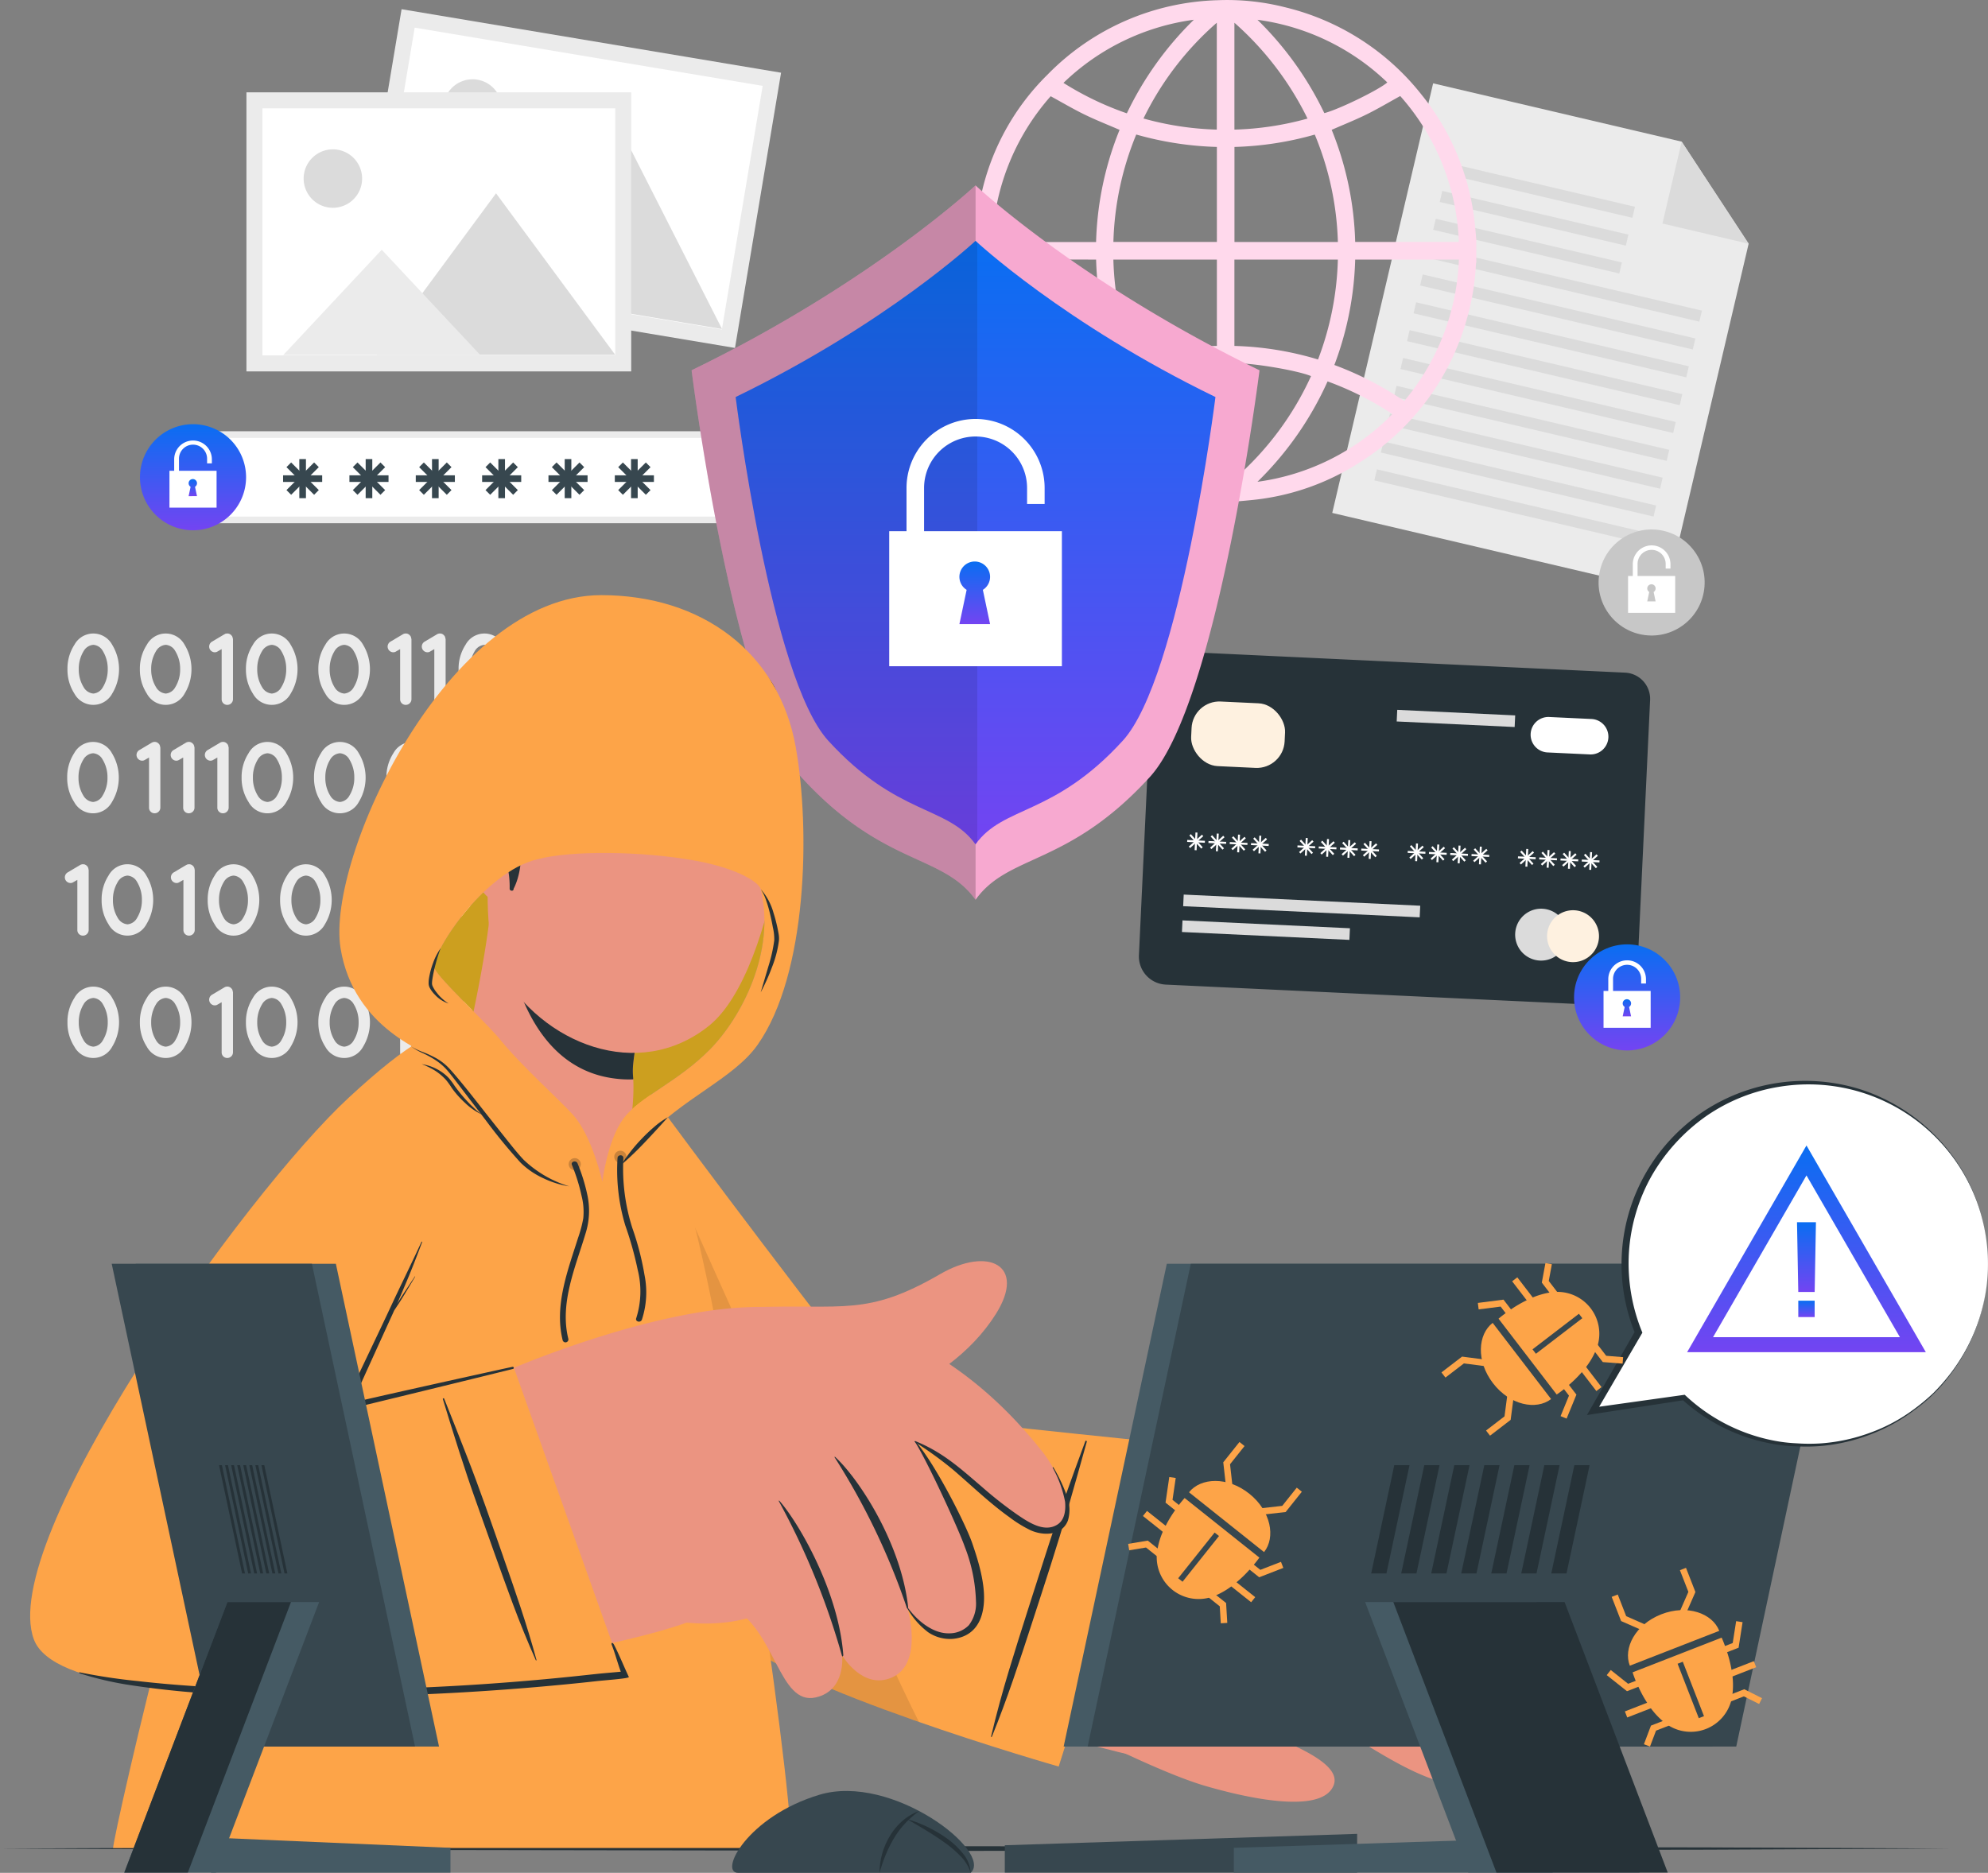 <svg xmlns="http://www.w3.org/2000/svg" xmlns:xlink="http://www.w3.org/1999/xlink" id="fraud_prevention" data-name="fraud prevention" width="299.996" height="282.694" viewBox="0 0 299.996 282.694"><rect x="0" y="0" width="299.996" height="282.694" fill="#808080" stroke="none"/><defs><linearGradient id="linear-gradient" x1="0.5" x2="0.5" y2="1" gradientUnits="objectBoundingBox"><stop offset="0" stop-color="#096ef2"></stop><stop offset="1" stop-color="#7344f2"></stop></linearGradient></defs><g id="Background_Complete" transform="translate(9.769 1.389)"><g id="Group_43647" data-name="Group 43647" transform="translate(0 94.234)"><path id="Path_92598" data-name="Path 92598" d="M55.9,210.132a6.583,6.583,0,0,1,1.047-3.678,3.24,3.24,0,0,1,5.709,0,7.075,7.075,0,0,1,0,7.356,3.239,3.239,0,0,1-5.709,0A6.626,6.626,0,0,1,55.9,210.132Zm6.078,0a5.108,5.108,0,0,0-.739-2.739,1.786,1.786,0,0,0-1.431-.939,1.852,1.852,0,0,0-1.462.939,5.108,5.108,0,0,0-.739,2.739,5.051,5.051,0,0,0,.739,2.724,1.875,1.875,0,0,0,1.462.954,1.811,1.811,0,0,0,1.431-.954A5.049,5.049,0,0,0,61.98,210.132Z" transform="translate(-55.529 -188.38)" fill="#ebebeb"></path><path id="Path_92599" data-name="Path 92599" d="M74.3,205.59v9.079a.857.857,0,0,1-.862.846.834.834,0,0,1-.846-.846V207.1l-.616.354a.768.768,0,0,1-.431.123.862.862,0,0,1-.446-1.585l1.893-1.124c.016-.016.046-.016.061-.031.031,0,.046-.03.077-.046.03,0,.061-.016.092-.016a.091.091,0,0,1,.061-.016.26.26,0,0,1,.107-.016h.169a.092.092,0,0,0,.061.016.167.167,0,0,1,.092.03.091.091,0,0,1,.061.016c.047.03.061.046.093.046a.2.2,0,0,0,.061.047c.016.016.046.031.061.046s.046.046.061.061a.209.209,0,0,1,.046.061l.061.061.016.03c0,.016.016.031.016.047.015.031.03.047.03.077.016.031.016.061.03.077a.654.654,0,0,0,.016.077.128.128,0,0,0,.031.107v.046Z" transform="translate(-59.872 -188.38)" fill="#ebebeb"></path><path id="Path_92600" data-name="Path 92600" d="M81.6,205.59v9.079a.857.857,0,0,1-.862.846.834.834,0,0,1-.847-.846V207.1l-.616.354a.767.767,0,0,1-.43.123.862.862,0,0,1-.446-1.585l1.893-1.124c.016-.016.046-.016.061-.031.03,0,.046-.03.077-.046.03,0,.061-.016.092-.016a.092.092,0,0,1,.061-.016.261.261,0,0,1,.108-.016h.169a.091.091,0,0,0,.061.016.167.167,0,0,1,.092.03.091.091,0,0,1,.061.016c.046.03.061.046.093.046a.21.21,0,0,0,.061.047c.015.016.046.031.061.046s.046.046.061.061a.223.223,0,0,1,.046.061l.061.061.016.03c0,.016.015.031.015.047.016.031.031.047.031.077.016.031.016.061.031.077a.681.681,0,0,0,.015.077.128.128,0,0,0,.031.107v.046Z" transform="translate(-62.017 -188.38)" fill="#ebebeb"></path><path id="Path_92601" data-name="Path 92601" d="M88.9,205.59v9.079a.857.857,0,0,1-.862.846.834.834,0,0,1-.846-.846V207.1l-.616.354a.77.77,0,0,1-.431.123.862.862,0,0,1-.446-1.585l1.893-1.124c.016-.016.046-.016.061-.031.031,0,.046-.03.077-.046.03,0,.061-.016.092-.016a.091.091,0,0,1,.061-.016.259.259,0,0,1,.107-.016h.169a.092.092,0,0,0,.061.016.167.167,0,0,1,.092.03.091.091,0,0,1,.061.016c.047.03.061.046.093.046a.2.2,0,0,0,.061.047c.016.016.046.031.061.046s.046.046.061.061a.21.21,0,0,1,.046.061l.061.061.016.03c0,.016.016.031.016.047.015.031.03.047.03.077.016.031.016.061.03.077a.654.654,0,0,0,.016.077.128.128,0,0,0,.031.107v.046Z" transform="translate(-64.162 -188.38)" fill="#ebebeb"></path><path id="Path_92602" data-name="Path 92602" d="M93.167,210.132a6.588,6.588,0,0,1,1.047-3.678,3.239,3.239,0,0,1,5.708,0,7.075,7.075,0,0,1,0,7.356,3.238,3.238,0,0,1-5.708,0A6.626,6.626,0,0,1,93.167,210.132Zm6.078,0a5.108,5.108,0,0,0-.739-2.739,1.786,1.786,0,0,0-1.431-.939,1.852,1.852,0,0,0-1.462.939,5.108,5.108,0,0,0-.739,2.739,5.051,5.051,0,0,0,.739,2.724,1.875,1.875,0,0,0,1.462.954,1.811,1.811,0,0,0,1.431-.954A5.049,5.049,0,0,0,99.245,210.132Z" transform="translate(-66.477 -188.38)" fill="#ebebeb"></path><path id="Path_92603" data-name="Path 92603" d="M108.64,210.132a6.583,6.583,0,0,1,1.047-3.678,3.24,3.24,0,0,1,5.709,0,7.075,7.075,0,0,1,0,7.356,3.239,3.239,0,0,1-5.709,0A6.625,6.625,0,0,1,108.64,210.132Zm6.078,0a5.108,5.108,0,0,0-.739-2.739,1.786,1.786,0,0,0-1.431-.939,1.852,1.852,0,0,0-1.462.939,5.108,5.108,0,0,0-.739,2.739,5.051,5.051,0,0,0,.739,2.724,1.876,1.876,0,0,0,1.462.954,1.812,1.812,0,0,0,1.431-.954A5.049,5.049,0,0,0,114.718,210.132Z" transform="translate(-71.023 -188.38)" fill="#ebebeb"></path><path id="Path_92604" data-name="Path 92604" d="M124.113,210.132a6.588,6.588,0,0,1,1.047-3.678,3.24,3.24,0,0,1,5.709,0,7.075,7.075,0,0,1,0,7.356,3.239,3.239,0,0,1-5.709,0A6.626,6.626,0,0,1,124.113,210.132Zm6.078,0a5.108,5.108,0,0,0-.739-2.739,1.786,1.786,0,0,0-1.431-.939,1.851,1.851,0,0,0-1.462.939,5.108,5.108,0,0,0-.739,2.739,5.051,5.051,0,0,0,.739,2.724,1.875,1.875,0,0,0,1.462.954,1.812,1.812,0,0,0,1.431-.954A5.049,5.049,0,0,0,130.191,210.132Z" transform="translate(-75.569 -188.38)" fill="#ebebeb"></path><path id="Path_92605" data-name="Path 92605" d="M142.507,205.59v9.079a.857.857,0,0,1-.862.846.834.834,0,0,1-.847-.846V207.1l-.616.354a.767.767,0,0,1-.43.123.862.862,0,0,1-.446-1.585l1.893-1.124c.016-.016.046-.016.061-.031.03,0,.046-.03.077-.046.03,0,.061-.016.092-.016a.092.092,0,0,1,.061-.016.261.261,0,0,1,.108-.016h.169a.091.091,0,0,0,.061.016.167.167,0,0,1,.092.03.091.091,0,0,1,.061.016c.046.03.061.046.093.046a.21.21,0,0,0,.061.047c.015.016.046.031.061.046s.046.046.061.061a.223.223,0,0,1,.046.061l.061.061.016.03c0,.016.015.031.015.047.016.031.031.047.031.077.016.031.016.061.031.077a.681.681,0,0,0,.015.077.128.128,0,0,0,.031.107v.046Z" transform="translate(-79.912 -188.38)" fill="#ebebeb"></path><path id="Path_92606" data-name="Path 92606" d="M148.4,210.132a6.588,6.588,0,0,1,1.047-3.678,3.24,3.24,0,0,1,5.709,0,7.075,7.075,0,0,1,0,7.356,3.239,3.239,0,0,1-5.709,0A6.625,6.625,0,0,1,148.4,210.132Zm6.078,0a5.108,5.108,0,0,0-.739-2.739,1.786,1.786,0,0,0-1.431-.939,1.851,1.851,0,0,0-1.462.939,5.108,5.108,0,0,0-.739,2.739,5.051,5.051,0,0,0,.739,2.724,1.875,1.875,0,0,0,1.462.954,1.812,1.812,0,0,0,1.431-.954A5.049,5.049,0,0,0,154.48,210.132Z" transform="translate(-82.705 -188.38)" fill="#ebebeb"></path><path id="Path_92607" data-name="Path 92607" d="M58.986,231.742v9.079a.857.857,0,0,1-.862.846.834.834,0,0,1-.847-.846V233.25l-.616.354a.767.767,0,0,1-.43.123.862.862,0,0,1-.446-1.585l1.893-1.124c.016-.016.046-.016.061-.031.03,0,.046-.031.077-.047.03,0,.061-.016.092-.016a.092.092,0,0,1,.061-.016.261.261,0,0,1,.108-.016h.169a.091.091,0,0,0,.061.016.167.167,0,0,1,.092.03.091.091,0,0,1,.061.016c.046.031.061.046.093.046a.21.21,0,0,0,.061.047c.015.016.046.031.061.047s.046.046.061.061a.223.223,0,0,1,.046.061l.061.061.016.03c0,.016.015.031.015.046.016.031.031.047.031.077.016.031.016.061.031.077a.683.683,0,0,0,.015.077.128.128,0,0,0,.031.107v.046Z" transform="translate(-55.374 -196.063)" fill="#ebebeb"></path><path id="Path_92608" data-name="Path 92608" d="M63.256,236.283A6.59,6.59,0,0,1,64.3,232.6a3.239,3.239,0,0,1,5.708,0,7.075,7.075,0,0,1,0,7.356,3.239,3.239,0,0,1-5.708,0A6.627,6.627,0,0,1,63.256,236.283Zm6.078,0a5.108,5.108,0,0,0-.739-2.739,1.786,1.786,0,0,0-1.431-.939,1.852,1.852,0,0,0-1.462.939,5.108,5.108,0,0,0-.739,2.739,5.051,5.051,0,0,0,.739,2.724,1.874,1.874,0,0,0,1.462.954,1.81,1.81,0,0,0,1.431-.954A5.049,5.049,0,0,0,69.334,236.283Z" transform="translate(-57.69 -196.063)" fill="#ebebeb"></path><path id="Path_92609" data-name="Path 92609" d="M81.651,231.742v9.079a.857.857,0,0,1-.862.846.834.834,0,0,1-.847-.846V233.25l-.616.354a.767.767,0,0,1-.43.123.862.862,0,0,1-.446-1.585l1.893-1.124c.016-.016.046-.016.061-.031.03,0,.046-.031.077-.047.03,0,.061-.016.092-.016a.092.092,0,0,1,.061-.016.261.261,0,0,1,.108-.016h.169a.091.091,0,0,0,.061.016.167.167,0,0,1,.092.03.091.091,0,0,1,.061.016c.046.031.061.046.093.046a.21.21,0,0,0,.061.047c.015.016.046.031.061.047s.046.046.061.061a.223.223,0,0,1,.046.061l.061.061.016.03c0,.016.015.031.015.046.016.031.031.047.031.077.016.031.016.061.031.077a.683.683,0,0,0,.015.077.128.128,0,0,0,.031.107v.046Z" transform="translate(-62.033 -196.063)" fill="#ebebeb"></path><path id="Path_92610" data-name="Path 92610" d="M85.921,236.283a6.59,6.59,0,0,1,1.047-3.678,3.24,3.24,0,0,1,5.709,0,7.075,7.075,0,0,1,0,7.356,3.24,3.24,0,0,1-5.709,0A6.627,6.627,0,0,1,85.921,236.283Zm6.078,0a5.108,5.108,0,0,0-.739-2.739,1.786,1.786,0,0,0-1.431-.939,1.851,1.851,0,0,0-1.462.939,5.108,5.108,0,0,0-.739,2.739,5.051,5.051,0,0,0,.739,2.724,1.874,1.874,0,0,0,1.462.954,1.81,1.81,0,0,0,1.431-.954A5.049,5.049,0,0,0,92,236.283Z" transform="translate(-64.349 -196.063)" fill="#ebebeb"></path><path id="Path_92611" data-name="Path 92611" d="M101.394,236.283a6.59,6.59,0,0,1,1.047-3.678,3.24,3.24,0,0,1,5.709,0,7.075,7.075,0,0,1,0,7.356,3.24,3.24,0,0,1-5.709,0A6.627,6.627,0,0,1,101.394,236.283Zm6.078,0a5.108,5.108,0,0,0-.739-2.739,1.786,1.786,0,0,0-1.431-.939,1.852,1.852,0,0,0-1.462.939,5.108,5.108,0,0,0-.739,2.739,5.051,5.051,0,0,0,.739,2.724,1.875,1.875,0,0,0,1.462.954,1.812,1.812,0,0,0,1.431-.954A5.049,5.049,0,0,0,107.472,236.283Z" transform="translate(-68.895 -196.063)" fill="#ebebeb"></path><path id="Path_92612" data-name="Path 92612" d="M116.867,236.283a6.584,6.584,0,0,1,1.047-3.678,3.24,3.24,0,0,1,5.709,0,7.075,7.075,0,0,1,0,7.356,3.24,3.24,0,0,1-5.709,0A6.627,6.627,0,0,1,116.867,236.283Zm6.078,0a5.108,5.108,0,0,0-.739-2.739,1.786,1.786,0,0,0-1.431-.939,1.852,1.852,0,0,0-1.462.939,5.108,5.108,0,0,0-.739,2.739,5.051,5.051,0,0,0,.739,2.724,1.875,1.875,0,0,0,1.462.954,1.81,1.81,0,0,0,1.431-.954A5.049,5.049,0,0,0,122.945,236.283Z" transform="translate(-73.44 -196.063)" fill="#ebebeb"></path><path id="Path_92613" data-name="Path 92613" d="M135.26,231.742v9.079a.857.857,0,0,1-.862.846.834.834,0,0,1-.846-.846V233.25l-.616.354a.768.768,0,0,1-.431.123.862.862,0,0,1-.446-1.585l1.893-1.124c.016-.016.046-.016.061-.031.031,0,.046-.031.077-.047.03,0,.061-.016.092-.016a.092.092,0,0,1,.061-.016.259.259,0,0,1,.107-.016h.169a.092.092,0,0,0,.061.016.167.167,0,0,1,.092.03.092.092,0,0,1,.061.016c.047.031.061.046.092.046a.2.2,0,0,0,.061.047c.016.016.046.031.061.047s.046.046.061.061a.21.21,0,0,1,.046.061l.061.061.016.03c0,.016.016.031.016.046.015.031.03.047.03.077.016.031.016.061.03.077a.656.656,0,0,0,.016.077.128.128,0,0,0,.031.107v.046Z" transform="translate(-77.783 -196.063)" fill="#ebebeb"></path><path id="Path_92614" data-name="Path 92614" d="M139.531,236.283a6.584,6.584,0,0,1,1.047-3.678,3.239,3.239,0,0,1,5.708,0,7.075,7.075,0,0,1,0,7.356,3.239,3.239,0,0,1-5.708,0A6.627,6.627,0,0,1,139.531,236.283Zm6.078,0a5.108,5.108,0,0,0-.739-2.739,1.786,1.786,0,0,0-1.431-.939,1.852,1.852,0,0,0-1.462.939,5.108,5.108,0,0,0-.739,2.739,5.051,5.051,0,0,0,.739,2.724,1.875,1.875,0,0,0,1.462.954,1.81,1.81,0,0,0,1.431-.954A5.049,5.049,0,0,0,145.609,236.283Z" transform="translate(-80.099 -196.063)" fill="#ebebeb"></path><path id="Path_92615" data-name="Path 92615" d="M157.925,231.742v9.079a.857.857,0,0,1-.862.846.834.834,0,0,1-.846-.846V233.25l-.616.354a.768.768,0,0,1-.431.123.862.862,0,0,1-.446-1.585l1.893-1.124c.016-.016.046-.016.061-.031.031,0,.046-.031.077-.047.03,0,.061-.016.092-.016a.091.091,0,0,1,.061-.016.26.26,0,0,1,.107-.016h.169a.092.092,0,0,0,.061.016.167.167,0,0,1,.092.03.091.091,0,0,1,.061.016c.047.031.061.046.093.046a.2.2,0,0,0,.061.047c.016.016.046.031.061.047s.046.046.061.061a.209.209,0,0,1,.046.061l.061.061.016.03c0,.016.016.031.016.046.015.031.03.047.03.077.016.031.016.061.03.077a.655.655,0,0,0,.016.077.128.128,0,0,0,.031.107v.046Z" transform="translate(-84.442 -196.063)" fill="#ebebeb"></path><path id="Path_92616" data-name="Path 92616" d="M55.956,262.434A6.584,6.584,0,0,1,57,258.756a3.24,3.24,0,0,1,5.709,0,7.075,7.075,0,0,1,0,7.356,3.24,3.24,0,0,1-5.709,0A6.627,6.627,0,0,1,55.956,262.434Zm6.078,0a5.108,5.108,0,0,0-.739-2.739,1.786,1.786,0,0,0-1.431-.939,1.852,1.852,0,0,0-1.462.939,5.108,5.108,0,0,0-.739,2.739,5.051,5.051,0,0,0,.739,2.724,1.875,1.875,0,0,0,1.462.954,1.81,1.81,0,0,0,1.431-.954A5.049,5.049,0,0,0,62.034,262.434Z" transform="translate(-55.545 -203.747)" fill="#ebebeb"></path><path id="Path_92617" data-name="Path 92617" d="M71.429,262.434a6.59,6.59,0,0,1,1.047-3.678,3.24,3.24,0,0,1,5.709,0,7.075,7.075,0,0,1,0,7.356,3.24,3.24,0,0,1-5.709,0A6.627,6.627,0,0,1,71.429,262.434Zm6.078,0a5.108,5.108,0,0,0-.739-2.739,1.786,1.786,0,0,0-1.431-.939,1.852,1.852,0,0,0-1.462.939,5.108,5.108,0,0,0-.739,2.739,5.051,5.051,0,0,0,.739,2.724,1.875,1.875,0,0,0,1.462.954,1.812,1.812,0,0,0,1.431-.954A5.049,5.049,0,0,0,77.507,262.434Z" transform="translate(-60.091 -203.747)" fill="#ebebeb"></path><path id="Path_92618" data-name="Path 92618" d="M89.823,257.893v9.079a.857.857,0,0,1-.862.846.834.834,0,0,1-.847-.846V259.4l-.615.354a.767.767,0,0,1-.43.123.862.862,0,0,1-.446-1.585l1.893-1.124c.016-.016.046-.016.061-.03s.046-.031.077-.047c.03,0,.061-.016.092-.016a.092.092,0,0,1,.061-.016.261.261,0,0,1,.108-.016h.169a.091.091,0,0,0,.061.016.167.167,0,0,1,.092.03.091.091,0,0,1,.061.016c.046.031.061.046.093.046a.21.21,0,0,0,.061.047c.015.016.046.031.061.047s.046.046.061.061a.223.223,0,0,1,.046.061l.061.061.016.03c0,.016.015.031.015.046.016.031.031.047.031.077.016.031.016.061.031.077a.685.685,0,0,0,.015.077.128.128,0,0,0,.031.107v.046Z" transform="translate(-64.434 -203.746)" fill="#ebebeb"></path><path id="Path_92619" data-name="Path 92619" d="M94.093,262.434a6.59,6.59,0,0,1,1.047-3.678,3.24,3.24,0,0,1,5.709,0,7.075,7.075,0,0,1,0,7.356,3.24,3.24,0,0,1-5.709,0A6.627,6.627,0,0,1,94.093,262.434Zm6.078,0a5.108,5.108,0,0,0-.739-2.739A1.786,1.786,0,0,0,98,258.756a1.852,1.852,0,0,0-1.462.939,5.108,5.108,0,0,0-.739,2.739,5.051,5.051,0,0,0,.739,2.724,1.875,1.875,0,0,0,1.462.954,1.811,1.811,0,0,0,1.431-.954A5.049,5.049,0,0,0,100.171,262.434Z" transform="translate(-66.75 -203.747)" fill="#ebebeb"></path><path id="Path_92620" data-name="Path 92620" d="M109.566,262.434a6.584,6.584,0,0,1,1.047-3.678,3.239,3.239,0,0,1,5.708,0,7.075,7.075,0,0,1,0,7.356,3.239,3.239,0,0,1-5.708,0A6.627,6.627,0,0,1,109.566,262.434Zm6.078,0a5.108,5.108,0,0,0-.739-2.739,1.786,1.786,0,0,0-1.431-.939,1.852,1.852,0,0,0-1.462.939,5.108,5.108,0,0,0-.739,2.739,5.051,5.051,0,0,0,.739,2.724,1.875,1.875,0,0,0,1.462.954,1.81,1.81,0,0,0,1.431-.954A5.049,5.049,0,0,0,115.644,262.434Z" transform="translate(-71.295 -203.747)" fill="#ebebeb"></path><path id="Path_92621" data-name="Path 92621" d="M127.959,257.893v9.079a.857.857,0,0,1-.862.846.834.834,0,0,1-.846-.846V259.4l-.616.354a.768.768,0,0,1-.432.123.862.862,0,0,1-.446-1.585l1.893-1.124c.016-.016.046-.016.061-.03.031,0,.046-.031.077-.047.03,0,.061-.016.092-.016a.092.092,0,0,1,.061-.016.26.26,0,0,1,.107-.016h.169a.092.092,0,0,0,.061.016.167.167,0,0,1,.092.03.092.092,0,0,1,.061.016c.047.031.061.046.093.046a.2.2,0,0,0,.061.047c.016.016.046.031.061.047s.046.046.061.061a.21.21,0,0,1,.046.061l.061.061.016.03c0,.016.016.031.016.046.015.031.03.047.03.077.016.031.016.061.03.077a.657.657,0,0,0,.016.077.128.128,0,0,0,.031.107v.046Z" transform="translate(-75.638 -203.746)" fill="#ebebeb"></path><path id="Path_92622" data-name="Path 92622" d="M135.26,257.893v9.079a.857.857,0,0,1-.862.846.834.834,0,0,1-.846-.846V259.4l-.616.354a.768.768,0,0,1-.431.123.862.862,0,0,1-.446-1.585l1.893-1.124c.016-.016.046-.016.061-.03.031,0,.046-.031.077-.047.03,0,.061-.016.092-.016a.092.092,0,0,1,.061-.016.259.259,0,0,1,.107-.016h.169a.092.092,0,0,0,.061.016.167.167,0,0,1,.092.03.092.092,0,0,1,.061.016c.047.031.061.046.092.046a.2.2,0,0,0,.061.047c.016.016.046.031.061.047s.046.046.061.061a.21.21,0,0,1,.046.061l.061.061.016.03c0,.016.016.031.016.046.015.031.03.047.03.077.016.031.016.061.03.077a.657.657,0,0,0,.016.077.128.128,0,0,0,.031.107v.046Z" transform="translate(-77.783 -203.746)" fill="#ebebeb"></path><path id="Path_92623" data-name="Path 92623" d="M139.531,262.434a6.584,6.584,0,0,1,1.047-3.678,3.239,3.239,0,0,1,5.708,0,7.075,7.075,0,0,1,0,7.356,3.239,3.239,0,0,1-5.708,0A6.627,6.627,0,0,1,139.531,262.434Zm6.078,0a5.108,5.108,0,0,0-.739-2.739,1.786,1.786,0,0,0-1.431-.939,1.852,1.852,0,0,0-1.462.939,5.108,5.108,0,0,0-.739,2.739,5.051,5.051,0,0,0,.739,2.724,1.875,1.875,0,0,0,1.462.954,1.81,1.81,0,0,0,1.431-.954A5.049,5.049,0,0,0,145.609,262.434Z" transform="translate(-80.099 -203.747)" fill="#ebebeb"></path><path id="Path_92624" data-name="Path 92624" d="M157.925,257.893v9.079a.857.857,0,0,1-.862.846.834.834,0,0,1-.846-.846V259.4l-.616.354a.768.768,0,0,1-.431.123.862.862,0,0,1-.446-1.585l1.893-1.124c.016-.016.046-.016.061-.03.031,0,.046-.031.077-.047.03,0,.061-.016.092-.016a.092.092,0,0,1,.061-.016.26.26,0,0,1,.107-.016h.169a.092.092,0,0,0,.061.016.167.167,0,0,1,.092.03.092.092,0,0,1,.061.016c.047.031.061.046.093.046a.2.2,0,0,0,.061.047c.016.016.046.031.061.047s.046.046.061.061a.21.21,0,0,1,.046.061l.061.061.016.03c0,.016.016.031.016.046.015.031.03.047.03.077.016.031.016.061.03.077a.657.657,0,0,0,.016.077.128.128,0,0,0,.031.107v.046Z" transform="translate(-84.442 -203.746)" fill="#ebebeb"></path><path id="Path_92625" data-name="Path 92625" d="M55.956,186.96A6.584,6.584,0,0,1,57,183.282a3.24,3.24,0,0,1,5.709,0,7.075,7.075,0,0,1,0,7.356,3.24,3.24,0,0,1-5.709,0A6.625,6.625,0,0,1,55.956,186.96Zm6.078,0a5.108,5.108,0,0,0-.739-2.739,1.786,1.786,0,0,0-1.431-.939,1.852,1.852,0,0,0-1.462.939,5.108,5.108,0,0,0-.739,2.739,5.051,5.051,0,0,0,.739,2.724,1.875,1.875,0,0,0,1.462.954,1.81,1.81,0,0,0,1.431-.954A5.049,5.049,0,0,0,62.034,186.96Z" transform="translate(-55.545 -181.573)" fill="#ebebeb"></path><path id="Path_92626" data-name="Path 92626" d="M71.429,186.96a6.59,6.59,0,0,1,1.047-3.678,3.24,3.24,0,0,1,5.709,0,7.075,7.075,0,0,1,0,7.356,3.24,3.24,0,0,1-5.709,0A6.625,6.625,0,0,1,71.429,186.96Zm6.078,0a5.108,5.108,0,0,0-.739-2.739,1.786,1.786,0,0,0-1.431-.939,1.852,1.852,0,0,0-1.462.939,5.108,5.108,0,0,0-.739,2.739,5.051,5.051,0,0,0,.739,2.724,1.875,1.875,0,0,0,1.462.954,1.812,1.812,0,0,0,1.431-.954A5.049,5.049,0,0,0,77.507,186.96Z" transform="translate(-60.091 -181.573)" fill="#ebebeb"></path><path id="Path_92627" data-name="Path 92627" d="M89.823,182.419V191.5a.857.857,0,0,1-.862.846.834.834,0,0,1-.847-.846v-7.571l-.615.354a.767.767,0,0,1-.43.123.862.862,0,0,1-.446-1.585l1.893-1.124c.016-.016.046-.016.061-.031.03,0,.046-.031.077-.046s.061-.016.092-.016a.092.092,0,0,1,.061-.016.261.261,0,0,1,.108-.016h.169a.091.091,0,0,0,.061.016.167.167,0,0,1,.092.03.091.091,0,0,1,.061.016c.046.031.061.046.093.046a.21.21,0,0,0,.061.047c.015.016.046.031.061.047s.046.046.061.061a.223.223,0,0,1,.046.061l.061.061.016.03c0,.016.015.031.015.047.016.031.031.046.031.077.016.031.016.061.031.077a.682.682,0,0,0,.015.077.128.128,0,0,0,.031.107v.046Z" transform="translate(-64.434 -181.572)" fill="#ebebeb"></path><path id="Path_92628" data-name="Path 92628" d="M94.093,186.96a6.59,6.59,0,0,1,1.047-3.678,3.24,3.24,0,0,1,5.709,0,7.075,7.075,0,0,1,0,7.356,3.24,3.24,0,0,1-5.709,0A6.625,6.625,0,0,1,94.093,186.96Zm6.078,0a5.108,5.108,0,0,0-.739-2.739A1.786,1.786,0,0,0,98,183.282a1.852,1.852,0,0,0-1.462.939,5.108,5.108,0,0,0-.739,2.739,5.051,5.051,0,0,0,.739,2.724,1.875,1.875,0,0,0,1.462.954,1.811,1.811,0,0,0,1.431-.954A5.049,5.049,0,0,0,100.171,186.96Z" transform="translate(-66.75 -181.573)" fill="#ebebeb"></path><path id="Path_92629" data-name="Path 92629" d="M109.566,186.96a6.584,6.584,0,0,1,1.047-3.678,3.239,3.239,0,0,1,5.708,0,7.075,7.075,0,0,1,0,7.356,3.239,3.239,0,0,1-5.708,0A6.625,6.625,0,0,1,109.566,186.96Zm6.078,0a5.108,5.108,0,0,0-.739-2.739,1.786,1.786,0,0,0-1.431-.939,1.852,1.852,0,0,0-1.462.939,5.108,5.108,0,0,0-.739,2.739,5.051,5.051,0,0,0,.739,2.724,1.875,1.875,0,0,0,1.462.954,1.81,1.81,0,0,0,1.431-.954A5.049,5.049,0,0,0,115.644,186.96Z" transform="translate(-71.295 -181.573)" fill="#ebebeb"></path><path id="Path_92630" data-name="Path 92630" d="M127.959,182.419V191.5a.857.857,0,0,1-.862.846.834.834,0,0,1-.846-.846v-7.571l-.616.354a.768.768,0,0,1-.432.123.862.862,0,0,1-.446-1.585l1.893-1.124c.016-.016.046-.016.061-.031.031,0,.046-.031.077-.046s.061-.016.092-.016a.092.092,0,0,1,.061-.016.259.259,0,0,1,.107-.016h.169a.091.091,0,0,0,.061.016.167.167,0,0,1,.092.03.092.092,0,0,1,.061.016c.047.031.061.046.093.046a.2.2,0,0,0,.061.047c.016.016.046.031.061.047s.046.046.061.061a.21.21,0,0,1,.046.061l.061.061.016.03c0,.016.016.031.016.047.015.031.03.046.03.077.016.031.016.061.03.077a.655.655,0,0,0,.016.077.128.128,0,0,0,.031.107v.046Z" transform="translate(-75.638 -181.572)" fill="#ebebeb"></path><path id="Path_92631" data-name="Path 92631" d="M135.26,182.419V191.5a.857.857,0,0,1-.862.846.834.834,0,0,1-.846-.846v-7.571l-.616.354a.768.768,0,0,1-.431.123.862.862,0,0,1-.446-1.585l1.893-1.124c.016-.016.046-.016.061-.031.031,0,.046-.031.077-.046s.061-.016.092-.016a.092.092,0,0,1,.061-.016.259.259,0,0,1,.107-.016h.169a.092.092,0,0,0,.061.016.167.167,0,0,1,.092.03.092.092,0,0,1,.061.016c.047.031.061.046.092.046a.2.2,0,0,0,.061.047c.016.016.046.031.061.047s.046.046.061.061a.21.21,0,0,1,.046.061l.061.061.016.03c0,.016.016.031.016.047.015.031.03.046.03.077.016.031.016.061.03.077a.655.655,0,0,0,.016.077.128.128,0,0,0,.031.107v.046Z" transform="translate(-77.783 -181.572)" fill="#ebebeb"></path><path id="Path_92632" data-name="Path 92632" d="M139.531,186.96a6.584,6.584,0,0,1,1.047-3.678,3.239,3.239,0,0,1,5.708,0,7.075,7.075,0,0,1,0,7.356,3.239,3.239,0,0,1-5.708,0A6.625,6.625,0,0,1,139.531,186.96Zm6.078,0a5.108,5.108,0,0,0-.739-2.739,1.786,1.786,0,0,0-1.431-.939,1.852,1.852,0,0,0-1.462.939,5.108,5.108,0,0,0-.739,2.739,5.051,5.051,0,0,0,.739,2.724,1.875,1.875,0,0,0,1.462.954,1.81,1.81,0,0,0,1.431-.954A5.049,5.049,0,0,0,145.609,186.96Z" transform="translate(-80.099 -181.573)" fill="#ebebeb"></path><path id="Path_92633" data-name="Path 92633" d="M157.925,182.419V191.5a.857.857,0,0,1-.862.846.834.834,0,0,1-.846-.846v-7.571l-.616.354a.768.768,0,0,1-.431.123.862.862,0,0,1-.446-1.585l1.893-1.124c.016-.016.046-.016.061-.031.031,0,.046-.031.077-.046s.061-.016.092-.016a.092.092,0,0,1,.061-.016.259.259,0,0,1,.107-.016h.169a.091.091,0,0,0,.061.016.167.167,0,0,1,.092.03.092.092,0,0,1,.061.016c.047.031.061.046.093.046a.2.2,0,0,0,.061.047c.016.016.046.031.061.047s.046.046.061.061a.209.209,0,0,1,.046.061l.061.061.016.03c0,.016.016.031.016.047.015.031.03.046.03.077.016.031.016.061.03.077a.655.655,0,0,0,.016.077.128.128,0,0,0,.031.107v.046Z" transform="translate(-84.442 -181.572)" fill="#ebebeb"></path></g><g id="Group_43651" data-name="Group 43651" transform="translate(191.271 11.19)"><g id="Group_43648" data-name="Group 43648"><path id="Path_92634" data-name="Path 92634" d="M376.73,140.681l-50.513-11.859L341.44,63.979l37.506,8.8,10.107,15.409Z" transform="translate(-326.217 -63.979)" fill="#ebebeb"></path><path id="Path_92635" data-name="Path 92635" d="M399.675,76.447l10.107,15.409L396.775,88.8Z" transform="translate(-346.947 -67.642)" fill="#dbdbdb"></path><rect id="Rectangle_13501" data-name="Rectangle 13501" width="28.848" height="1.71" transform="translate(45.29 20.297) rotate(-166.788)" fill="#dbdbdb"></rect><rect id="Rectangle_13502" data-name="Rectangle 13502" width="28.848" height="1.71" transform="translate(44.304 24.499) rotate(-166.788)" fill="#dbdbdb"></rect><rect id="Rectangle_13503" data-name="Rectangle 13503" width="28.848" height="1.71" transform="translate(43.317 28.702) rotate(-166.788)" fill="#dbdbdb"></rect><rect id="Rectangle_13504" data-name="Rectangle 13504" width="42.268" height="1.71" transform="translate(55.395 35.971) rotate(-166.788)" fill="#dbdbdb"></rect><rect id="Rectangle_13505" data-name="Rectangle 13505" width="42.268" height="1.71" transform="translate(54.408 40.174) rotate(-166.788)" fill="#dbdbdb"></rect><rect id="Rectangle_13506" data-name="Rectangle 13506" width="42.268" height="1.71" transform="translate(53.421 44.377) rotate(-166.788)" fill="#dbdbdb"></rect><rect id="Rectangle_13507" data-name="Rectangle 13507" width="42.267" height="1.71" transform="translate(52.435 48.579) rotate(-166.788)" fill="#dbdbdb"></rect><rect id="Rectangle_13508" data-name="Rectangle 13508" width="42.268" height="1.71" transform="translate(51.448 52.782) rotate(-166.788)" fill="#dbdbdb"></rect><rect id="Rectangle_13509" data-name="Rectangle 13509" width="42.268" height="1.71" transform="translate(50.461 56.985) rotate(-166.788)" fill="#dbdbdb"></rect><rect id="Rectangle_13510" data-name="Rectangle 13510" width="42.268" height="1.71" transform="translate(49.474 61.188) rotate(-166.788)" fill="#dbdbdb"></rect><rect id="Rectangle_13511" data-name="Rectangle 13511" width="42.267" height="1.71" transform="translate(48.487 65.39) rotate(-166.788)" fill="#dbdbdb"></rect><rect id="Rectangle_13512" data-name="Rectangle 13512" width="42.268" height="1.71" transform="translate(47.502 69.593) rotate(-166.788)" fill="#dbdbdb"></rect></g><g id="Group_43650" data-name="Group 43650" transform="translate(39.268 66.411)"><circle id="Ellipse_2834" data-name="Ellipse 2834" cx="8.006" cy="8.006" r="8.006" transform="matrix(0.123, -0.992, 0.992, 0.123, 0, 15.891)" fill="#c7c7c7"></circle><g id="Group_43649" data-name="Group 43649" transform="translate(5.373 3.331)"><rect id="Rectangle_13513" data-name="Rectangle 13513" width="7.111" height="5.562" transform="translate(0 4.623)" fill="#fff"></rect><path id="Path_92636" data-name="Path 92636" d="M396.125,166.237H395.4v-.657a2.121,2.121,0,1,0-4.241,0v2.881h-.723v-2.881a2.844,2.844,0,0,1,5.688,0v.657Z" transform="translate(-389.725 -162.736)" fill="#fff"></path><path id="Path_92637" data-name="Path 92637" d="M394.487,172.218l.3,1.412h-1.263l.3-1.412a.631.631,0,1,1,.668,0Z" transform="translate(-390.631 -165.18)" fill="#c7c7c7"></path></g></g></g><g id="Group_43654" data-name="Group 43654" transform="translate(27.42 0)"><g id="Group_43652" data-name="Group 43652" transform="translate(16.457)"><rect id="Rectangle_13514" data-name="Rectangle 13514" width="58.063" height="42.122" transform="translate(57.266 51.13) rotate(-170.497)" fill="#ebebeb"></rect><rect id="Rectangle_13515" data-name="Rectangle 13515" width="53.243" height="37.285" transform="translate(55.289 48.347) rotate(-170.497)" fill="#fff"></rect><path id="Path_92638" data-name="Path 92638" d="M136.34,66.8a4.411,4.411,0,1,0,5.079-3.623A4.411,4.411,0,0,0,136.34,66.8Z" transform="translate(-123.021 -52.536)" fill="#dbdbdb"></path><path id="Path_92639" data-name="Path 92639" d="M145.559,99.312l35.5,5.942L167.333,78.227Z" transform="translate(-125.747 -56.975)" fill="#dbdbdb"></path><path id="Path_92640" data-name="Path 92640" d="M125.854,99.305l29.305,4.906L143.128,86.093Z" transform="translate(-119.958 -59.286)" fill="#ebebeb"></path></g><g id="Group_43653" data-name="Group 43653" transform="translate(0 12.549)"><rect id="Rectangle_13516" data-name="Rectangle 13516" width="58.063" height="42.122" transform="translate(58.063 42.122) rotate(180)" fill="#ebebeb"></rect><rect id="Rectangle_13517" data-name="Rectangle 13517" width="53.243" height="37.285" transform="translate(55.654 39.704) rotate(180)" fill="#fff"></rect><path id="Path_92641" data-name="Path 92641" d="M106.426,82.5a4.411,4.411,0,1,0,4.411-4.411A4.411,4.411,0,0,0,106.426,82.5Z" transform="translate(-97.793 -69.484)" fill="#dbdbdb"></path><path id="Path_92642" data-name="Path 92642" d="M122.057,111.877h35.989L140.052,87.486Z" transform="translate(-102.386 -72.245)" fill="#dbdbdb"></path><path id="Path_92643" data-name="Path 92643" d="M102.08,115.432h29.713L116.936,99.549Z" transform="translate(-96.517 -75.789)" fill="#ebebeb"></path></g></g></g><g id="Floor" transform="translate(0 278.675)"><path id="Path_92644" data-name="Path 92644" d="M41.541,441.129l36.8-.172,36.8-.063,73.607-.118,73.607.117,36.8.062,36.8.173-36.8.173-36.8.061-73.607.118-73.607-.119-36.8-.062Z" transform="translate(-41.541 -440.777)" fill="#263238"></path></g><g id="Credit_card" transform="translate(171.862 98.361)"><g id="Group_43676" data-name="Group 43676"><g id="Group_43673" data-name="Group 43673"><path id="Path_92645" data-name="Path 92645" d="M362.045,192.766l-1.979,42.027a4.258,4.258,0,0,1-4.451,4.055l-66.658-3.14a4.258,4.258,0,0,1-4.05-4.455l1.979-42.027a3.963,3.963,0,0,1,4.144-3.772l67.243,3.167a3.963,3.963,0,0,1,3.772,4.145Z" transform="translate(-284.901 -185.45)" fill="#263238"></path><g id="Group_43672" data-name="Group 43672" transform="translate(6.498 7.331)"><path id="Path_92646" data-name="Path 92646" d="M373.133,244.5a3.917,3.917,0,1,1-3.728-4.1A3.916,3.916,0,0,1,373.133,244.5Z" transform="translate(-315.021 -208.926)" fill="#dbdbdb"></path><path id="Path_92647" data-name="Path 92647" d="M379.954,244.826a3.917,3.917,0,1,1-3.728-4.1A3.916,3.916,0,0,1,379.954,244.826Z" transform="translate(-317.025 -209.02)" fill="#fef1e0"></path><rect id="Rectangle_13518" data-name="Rectangle 13518" width="14.123" height="9.761" rx="4.202" transform="translate(1.649 0) rotate(2.697)" fill="#fef1e0"></rect><path id="Path_92648" data-name="Path 92648" d="M377.542,205.066l-6.383-.3a2.677,2.677,0,0,1-2.548-2.8h0a2.678,2.678,0,0,1,2.8-2.548l6.383.3a2.677,2.677,0,0,1,2.548,2.8h0a2.677,2.677,0,0,1-2.8,2.548Z" transform="translate(-315.992 -196.883)" fill="#fff"></path><rect id="Rectangle_13519" data-name="Rectangle 13519" width="35.731" height="1.756" transform="translate(0.266 29.338) rotate(2.697)" fill="#dbdbdb"></rect><rect id="Rectangle_13520" data-name="Rectangle 13520" width="25.296" height="1.756" transform="translate(0.083 33.233) rotate(2.697)" fill="#dbdbdb"></rect><rect id="Rectangle_13521" data-name="Rectangle 13521" width="17.82" height="1.756" transform="translate(32.488 1.454) rotate(2.697)" fill="#dbdbdb"></rect><g id="Group_43671" data-name="Group 43671" transform="translate(0.792 19.972)"><g id="Group_43655" data-name="Group 43655"><line id="Line_686" data-name="Line 686" x1="0.133" y2="2.669" transform="translate(1.268)" fill="none" stroke="#fff" stroke-width="0.3"></line><line id="Line_687" data-name="Line 687" x1="2.669" y1="0.132" transform="translate(0 1.268)" fill="none" stroke="#fff" stroke-width="0.3"></line><line id="Line_688" data-name="Line 688" x1="1.981" y2="1.793" transform="translate(0.344 0.438)" fill="none" stroke="#fff" stroke-width="0.3"></line><line id="Line_689" data-name="Line 689" x1="1.793" y1="1.981" transform="translate(0.438 0.344)" fill="none" stroke="#fff" stroke-width="0.3"></line></g><g id="Group_43656" data-name="Group 43656" transform="translate(3.21 0.16)"><line id="Line_690" data-name="Line 690" x1="0.133" y2="2.669" transform="translate(1.268)" fill="none" stroke="#fff" stroke-width="0.3"></line><line id="Line_691" data-name="Line 691" x1="2.669" y1="0.133" transform="translate(0 1.268)" fill="none" stroke="#fff" stroke-width="0.3"></line><line id="Line_692" data-name="Line 692" x1="1.981" y2="1.793" transform="translate(0.344 0.438)" fill="none" stroke="#fff" stroke-width="0.3"></line><line id="Line_693" data-name="Line 693" x1="1.793" y1="1.981" transform="translate(0.438 0.344)" fill="none" stroke="#fff" stroke-width="0.3"></line></g><g id="Group_43657" data-name="Group 43657" transform="translate(6.421 0.319)"><line id="Line_694" data-name="Line 694" x1="0.133" y2="2.669" transform="translate(1.268)" fill="none" stroke="#fff" stroke-width="0.3"></line><line id="Line_695" data-name="Line 695" x1="2.669" y1="0.133" transform="translate(0 1.268)" fill="none" stroke="#fff" stroke-width="0.3"></line><line id="Line_696" data-name="Line 696" x1="1.981" y2="1.793" transform="translate(0.344 0.438)" fill="none" stroke="#fff" stroke-width="0.3"></line><line id="Line_697" data-name="Line 697" x1="1.793" y1="1.981" transform="translate(0.438 0.344)" fill="none" stroke="#fff" stroke-width="0.3"></line></g><g id="Group_43658" data-name="Group 43658" transform="translate(9.631 0.479)"><line id="Line_698" data-name="Line 698" x1="0.133" y2="2.669" transform="translate(1.268)" fill="none" stroke="#fff" stroke-width="0.3"></line><line id="Line_699" data-name="Line 699" x1="2.668" y1="0.133" transform="translate(0 1.268)" fill="none" stroke="#fff" stroke-width="0.3"></line><line id="Line_700" data-name="Line 700" x1="1.98" y2="1.793" transform="translate(0.344 0.438)" fill="none" stroke="#fff" stroke-width="0.3"></line><line id="Line_701" data-name="Line 701" x1="1.794" y1="1.981" transform="translate(0.437 0.344)" fill="none" stroke="#fff" stroke-width="0.3"></line></g><g id="Group_43659" data-name="Group 43659" transform="translate(16.639 0.827)"><line id="Line_702" data-name="Line 702" x1="0.133" y2="2.669" transform="translate(1.268)" fill="none" stroke="#fff" stroke-width="0.3"></line><line id="Line_703" data-name="Line 703" x1="2.668" y1="0.132" transform="translate(0 1.268)" fill="none" stroke="#fff" stroke-width="0.3"></line><line id="Line_704" data-name="Line 704" x1="1.98" y2="1.793" transform="translate(0.344 0.438)" fill="none" stroke="#fff" stroke-width="0.3"></line><line id="Line_705" data-name="Line 705" x1="1.794" y1="1.981" transform="translate(0.437 0.344)" fill="none" stroke="#fff" stroke-width="0.3"></line></g><g id="Group_43660" data-name="Group 43660" transform="translate(19.849 0.987)"><line id="Line_706" data-name="Line 706" x1="0.133" y2="2.669" transform="translate(1.268)" fill="none" stroke="#fff" stroke-width="0.3"></line><line id="Line_707" data-name="Line 707" x1="2.669" y1="0.133" transform="translate(0 1.268)" fill="none" stroke="#fff" stroke-width="0.3"></line><line id="Line_708" data-name="Line 708" x1="1.981" y2="1.793" transform="translate(0.344 0.438)" fill="none" stroke="#fff" stroke-width="0.3"></line><line id="Line_709" data-name="Line 709" x1="1.793" y1="1.981" transform="translate(0.438 0.344)" fill="none" stroke="#fff" stroke-width="0.3"></line></g><g id="Group_43661" data-name="Group 43661" transform="translate(23.059 1.146)"><line id="Line_710" data-name="Line 710" x1="0.133" y2="2.669" transform="translate(1.268)" fill="none" stroke="#fff" stroke-width="0.3"></line><line id="Line_711" data-name="Line 711" x1="2.669" y1="0.133" transform="translate(0 1.268)" fill="none" stroke="#fff" stroke-width="0.3"></line><line id="Line_712" data-name="Line 712" x1="1.981" y2="1.793" transform="translate(0.344 0.438)" fill="none" stroke="#fff" stroke-width="0.3"></line><line id="Line_713" data-name="Line 713" x1="1.793" y1="1.981" transform="translate(0.438 0.344)" fill="none" stroke="#fff" stroke-width="0.3"></line></g><g id="Group_43662" data-name="Group 43662" transform="translate(26.269 1.306)"><line id="Line_714" data-name="Line 714" x1="0.132" y2="2.669" transform="translate(1.268)" fill="none" stroke="#fff" stroke-width="0.3"></line><line id="Line_715" data-name="Line 715" x1="2.669" y1="0.133" transform="translate(0 1.268)" fill="none" stroke="#fff" stroke-width="0.3"></line><line id="Line_716" data-name="Line 716" x1="1.981" y2="1.793" transform="translate(0.344 0.438)" fill="none" stroke="#fff" stroke-width="0.3"></line><line id="Line_717" data-name="Line 717" x1="1.793" y1="1.981" transform="translate(0.438 0.344)" fill="none" stroke="#fff" stroke-width="0.3"></line></g><g id="Group_43663" data-name="Group 43663" transform="translate(33.277 1.654)"><line id="Line_718" data-name="Line 718" x1="0.133" y2="2.669" transform="translate(1.268)" fill="none" stroke="#fff" stroke-width="0.3"></line><line id="Line_719" data-name="Line 719" x1="2.669" y1="0.133" transform="translate(0 1.268)" fill="none" stroke="#fff" stroke-width="0.3"></line><line id="Line_720" data-name="Line 720" x1="1.981" y2="1.793" transform="translate(0.344 0.438)" fill="none" stroke="#fff" stroke-width="0.3"></line><line id="Line_721" data-name="Line 721" x1="1.793" y1="1.981" transform="translate(0.438 0.344)" fill="none" stroke="#fff" stroke-width="0.3"></line></g><g id="Group_43664" data-name="Group 43664" transform="translate(36.487 1.814)"><line id="Line_722" data-name="Line 722" x1="0.133" y2="2.669" transform="translate(1.268)" fill="none" stroke="#fff" stroke-width="0.3"></line><line id="Line_723" data-name="Line 723" x1="2.669" y1="0.133" transform="translate(0 1.268)" fill="none" stroke="#fff" stroke-width="0.3"></line><line id="Line_724" data-name="Line 724" x1="1.981" y2="1.793" transform="translate(0.344 0.438)" fill="none" stroke="#fff" stroke-width="0.3"></line><line id="Line_725" data-name="Line 725" x1="1.793" y1="1.981" transform="translate(0.438 0.344)" fill="none" stroke="#fff" stroke-width="0.3"></line></g><g id="Group_43665" data-name="Group 43665" transform="translate(39.697 1.973)"><line id="Line_726" data-name="Line 726" x1="0.133" y2="2.669" transform="translate(1.268)" fill="none" stroke="#fff" stroke-width="0.3"></line><line id="Line_727" data-name="Line 727" x1="2.669" y1="0.133" transform="translate(0 1.268)" fill="none" stroke="#fff" stroke-width="0.3"></line><line id="Line_728" data-name="Line 728" x1="1.98" y2="1.793" transform="translate(0.345 0.438)" fill="none" stroke="#fff" stroke-width="0.3"></line><line id="Line_729" data-name="Line 729" x1="1.794" y1="1.981" transform="translate(0.438 0.344)" fill="none" stroke="#fff" stroke-width="0.3"></line></g><g id="Group_43666" data-name="Group 43666" transform="translate(42.908 2.133)"><line id="Line_730" data-name="Line 730" x1="0.133" y2="2.669" transform="translate(1.268)" fill="none" stroke="#fff" stroke-width="0.3"></line><line id="Line_731" data-name="Line 731" x1="2.669" y1="0.133" transform="translate(0 1.268)" fill="none" stroke="#fff" stroke-width="0.3"></line><line id="Line_732" data-name="Line 732" x1="1.981" y2="1.793" transform="translate(0.344 0.438)" fill="none" stroke="#fff" stroke-width="0.3"></line><line id="Line_733" data-name="Line 733" x1="1.793" y1="1.981" transform="translate(0.438 0.344)" fill="none" stroke="#fff" stroke-width="0.3"></line></g><g id="Group_43667" data-name="Group 43667" transform="translate(49.915 2.481)"><line id="Line_734" data-name="Line 734" x1="0.133" y2="2.669" transform="translate(1.268)" fill="none" stroke="#fff" stroke-width="0.3"></line><line id="Line_735" data-name="Line 735" x1="2.669" y1="0.133" transform="translate(0 1.268)" fill="none" stroke="#fff" stroke-width="0.3"></line><line id="Line_736" data-name="Line 736" x1="1.981" y2="1.793" transform="translate(0.344 0.438)" fill="none" stroke="#fff" stroke-width="0.3"></line><line id="Line_737" data-name="Line 737" x1="1.793" y1="1.981" transform="translate(0.438 0.344)" fill="none" stroke="#fff" stroke-width="0.3"></line></g><g id="Group_43668" data-name="Group 43668" transform="translate(53.126 2.641)"><line id="Line_738" data-name="Line 738" x1="0.132" y2="2.669" transform="translate(1.268)" fill="none" stroke="#fff" stroke-width="0.3"></line><line id="Line_739" data-name="Line 739" x1="2.669" y1="0.133" transform="translate(0 1.268)" fill="none" stroke="#fff" stroke-width="0.3"></line><line id="Line_740" data-name="Line 740" x1="1.981" y2="1.793" transform="translate(0.344 0.438)" fill="none" stroke="#fff" stroke-width="0.3"></line><line id="Line_741" data-name="Line 741" x1="1.793" y1="1.981" transform="translate(0.438 0.344)" fill="none" stroke="#fff" stroke-width="0.3"></line></g><g id="Group_43669" data-name="Group 43669" transform="translate(56.336 2.8)"><line id="Line_742" data-name="Line 742" x1="0.133" y2="2.669" transform="translate(1.268)" fill="none" stroke="#fff" stroke-width="0.3"></line><line id="Line_743" data-name="Line 743" x1="2.669" y1="0.133" transform="translate(0 1.268)" fill="none" stroke="#fff" stroke-width="0.3"></line><line id="Line_744" data-name="Line 744" x1="1.981" y2="1.793" transform="translate(0.344 0.438)" fill="none" stroke="#fff" stroke-width="0.3"></line><line id="Line_745" data-name="Line 745" x1="1.793" y1="1.981" transform="translate(0.438 0.344)" fill="none" stroke="#fff" stroke-width="0.3"></line></g><g id="Group_43670" data-name="Group 43670" transform="translate(59.546 2.96)"><line id="Line_746" data-name="Line 746" x1="0.133" y2="2.669" transform="translate(1.268)" fill="none" stroke="#fff" stroke-width="0.3"></line><line id="Line_747" data-name="Line 747" x1="2.669" y1="0.133" transform="translate(0 1.268)" fill="none" stroke="#fff" stroke-width="0.3"></line><line id="Line_748" data-name="Line 748" x1="1.981" y2="1.793" transform="translate(0.344 0.438)" fill="none" stroke="#fff" stroke-width="0.3"></line><line id="Line_749" data-name="Line 749" x1="1.794" y1="1.98" transform="translate(0.437 0.344)" fill="none" stroke="#fff" stroke-width="0.3"></line></g></g></g></g><g id="Group_43675" data-name="Group 43675" transform="translate(65.667 44.184)"><circle id="Ellipse_2835" data-name="Ellipse 2835" cx="8.006" cy="8.006" r="8.006" fill="url(#linear-gradient)"></circle><g id="Group_43674" data-name="Group 43674" transform="translate(4.45 2.41)"><rect id="Rectangle_13522" data-name="Rectangle 13522" width="7.111" height="5.562" transform="translate(0 4.622)" fill="#fff"></rect><path id="Path_92649" data-name="Path 92649" d="M390.884,254.928h-.723v-.657a2.121,2.121,0,1,0-4.241,0v2.881H385.2V254.27a2.844,2.844,0,0,1,5.688,0v.658Z" transform="translate(-384.484 -251.427)" fill="#fff"></path><path id="Path_92650" data-name="Path 92650" d="M389.246,260.909l.3,1.412h-1.263l.3-1.412a.632.632,0,1,1,.667,0Z" transform="translate(-385.391 -253.871)" fill="url(#linear-gradient)"></path></g></g></g></g><g id="World" transform="translate(147.118)"><g id="Group_43677" data-name="Group 43677"><g id="_x36_5yQNL.tif"><path id="Path_92651" data-name="Path 92651" d="M289.393,121.858H286c-.164-.023-.327-.059-.492-.068a37.684,37.684,0,0,1-27.3-14.114,37.005,37.005,0,0,1-7.757-30.211,36.33,36.33,0,0,1,10.359-20.02A37.307,37.307,0,0,1,286.5,46.2a35.451,35.451,0,0,1,10.061,1.038A37.4,37.4,0,0,1,317.294,60.5,37.022,37.022,0,0,1,325.3,79.949c.087.79.151,1.583.225,2.374v3.4c-.023.15-.058.3-.066.452a35.633,35.633,0,0,1-1.379,8.193,37.533,37.533,0,0,1-16.4,21.757,36.6,36.6,0,0,1-15.955,5.513C290.951,121.719,290.171,121.784,289.393,121.858ZM303.7,65.764a48.409,48.409,0,0,1,3.548,16.926h15.642a35.085,35.085,0,0,0-8.845-22.027c-1.726.951-3.361,1.927-5.064,2.767s-3.494,1.552-5.282,2.335Zm-42.4-5.075A35.179,35.179,0,0,0,252.486,82.7h15.662a48.49,48.49,0,0,1,3.545-16.931c-1.8-.78-3.581-1.48-5.3-2.318s-3.364-1.813-5.095-2.757ZM314.65,106.7A35.25,35.25,0,0,0,322.9,85.349H307.248a48.652,48.652,0,0,1-3.143,15.913A49.015,49.015,0,0,1,314.65,106.7ZM252.5,85.342a35.047,35.047,0,0,0,8.145,21.224c1.766-1,3.453-2.045,5.212-2.943s3.581-1.65,5.394-2.475a48.579,48.579,0,0,1-3.1-15.8Zm33.875-16.995a49.338,49.338,0,0,1-12.167-1.874,45.673,45.673,0,0,0-3.448,16.216h15.616Zm18.26,14.347a45.413,45.413,0,0,0-3.487-16.211,49.032,49.032,0,0,1-12.118,1.866V82.694Zm-18.257,2.655H270.757a45.614,45.614,0,0,0,2.989,15.07,48.617,48.617,0,0,1,12.629-2.038V85.348Zm2.645,13.035a47.912,47.912,0,0,1,12.617,2.046,45.606,45.606,0,0,0,2.993-15.081H289.021V98.383Zm-16.757,5.246a45.134,45.134,0,0,0-9.792,4.965,34.818,34.818,0,0,0,9.374,6.881c3.39,1.7,9.348,3.516,11.075,3.388a48.611,48.611,0,0,1-10.658-15.234Zm40.6,5.037a46.924,46.924,0,0,0-9.785-4.93A49.6,49.6,0,0,1,292.5,118.891,35.047,35.047,0,0,0,312.866,108.666Zm-26.507,9.779V101.03c-2.422-.173-10.228,1.069-11.59,1.848A45.6,45.6,0,0,0,286.36,118.445Zm2.661.008a45.688,45.688,0,0,0,11.566-15.515c-2.107-.9-9.725-2.136-11.566-1.886ZM272.791,63.273A49.591,49.591,0,0,1,282.9,49.15a35,35,0,0,0-19.674,9.53,46.076,46.076,0,0,0,9.561,4.593Zm29.8-.031c2.1-.52,8.292-3.538,9.5-4.632A34.924,34.924,0,0,0,292.5,49.154,49.686,49.686,0,0,1,302.59,63.242Zm-27.293.811a45.61,45.61,0,0,0,11.066,1.678V49.6A45.689,45.689,0,0,0,275.3,64.053Zm13.725,1.678a45.462,45.462,0,0,0,11.031-1.667A46.58,46.58,0,0,0,289.021,49.6Z" transform="translate(-249.863 -46.168)" fill="#ffd9ec"></path></g></g></g><g id="Password" transform="translate(21.122 64.03)"><g id="Group_43687" data-name="Group 43687"><rect id="Rectangle_13523" data-name="Rectangle 13523" width="84.988" height="12.882" transform="translate(10.273 1.565)" fill="#fff" stroke="#ebebeb" stroke-width="1"></rect><g id="Group_43684" data-name="Group 43684" transform="translate(21.596 5.265)"><g id="Group_43678" data-name="Group 43678"><line id="Line_750" data-name="Line 750" y2="5.9" transform="translate(2.95)" fill="none" stroke="#37474f" stroke-width="1"></line><line id="Line_751" data-name="Line 751" x1="5.9" transform="translate(0 2.95)" fill="none" stroke="#37474f" stroke-width="1"></line><line id="Line_752" data-name="Line 752" x1="4.172" y2="4.172" transform="translate(0.864 0.864)" fill="none" stroke="#37474f" stroke-width="1"></line><line id="Line_753" data-name="Line 753" x1="4.172" y1="4.172" transform="translate(0.864 0.864)" fill="none" stroke="#37474f" stroke-width="1"></line></g><g id="Group_43679" data-name="Group 43679" transform="translate(10.012)"><line id="Line_754" data-name="Line 754" y2="5.9" transform="translate(2.95)" fill="none" stroke="#37474f" stroke-width="1"></line><line id="Line_755" data-name="Line 755" x1="5.9" transform="translate(0 2.95)" fill="none" stroke="#37474f" stroke-width="1"></line><line id="Line_756" data-name="Line 756" x1="4.172" y2="4.172" transform="translate(0.864 0.864)" fill="none" stroke="#37474f" stroke-width="1"></line><line id="Line_757" data-name="Line 757" x1="4.172" y1="4.172" transform="translate(0.864 0.864)" fill="none" stroke="#37474f" stroke-width="1"></line></g><g id="Group_43680" data-name="Group 43680" transform="translate(20.024)"><line id="Line_758" data-name="Line 758" y2="5.9" transform="translate(2.95)" fill="none" stroke="#37474f" stroke-width="1"></line><line id="Line_759" data-name="Line 759" x1="5.9" transform="translate(0 2.95)" fill="none" stroke="#37474f" stroke-width="1"></line><line id="Line_760" data-name="Line 760" x1="4.172" y2="4.172" transform="translate(0.864 0.864)" fill="none" stroke="#37474f" stroke-width="1"></line><line id="Line_761" data-name="Line 761" x1="4.172" y1="4.172" transform="translate(0.864 0.864)" fill="none" stroke="#37474f" stroke-width="1"></line></g><g id="Group_43681" data-name="Group 43681" transform="translate(30.036)"><line id="Line_762" data-name="Line 762" y2="5.9" transform="translate(2.951)" fill="none" stroke="#37474f" stroke-width="1"></line><line id="Line_763" data-name="Line 763" x1="5.9" transform="translate(0 2.95)" fill="none" stroke="#37474f" stroke-width="1"></line><line id="Line_764" data-name="Line 764" x1="4.172" y2="4.172" transform="translate(0.864 0.864)" fill="none" stroke="#37474f" stroke-width="1"></line><line id="Line_765" data-name="Line 765" x1="4.172" y1="4.172" transform="translate(0.864 0.864)" fill="none" stroke="#37474f" stroke-width="1"></line></g><g id="Group_43682" data-name="Group 43682" transform="translate(40.048)"><line id="Line_766" data-name="Line 766" y2="5.9" transform="translate(2.95)" fill="none" stroke="#37474f" stroke-width="1"></line><line id="Line_767" data-name="Line 767" x1="5.9" transform="translate(0 2.95)" fill="none" stroke="#37474f" stroke-width="1"></line><line id="Line_768" data-name="Line 768" x1="4.172" y2="4.172" transform="translate(0.864 0.864)" fill="none" stroke="#37474f" stroke-width="1"></line><line id="Line_769" data-name="Line 769" x1="4.172" y1="4.172" transform="translate(0.864 0.864)" fill="none" stroke="#37474f" stroke-width="1"></line></g><g id="Group_43683" data-name="Group 43683" transform="translate(50.06)"><line id="Line_770" data-name="Line 770" y2="5.9" transform="translate(2.95)" fill="none" stroke="#37474f" stroke-width="1"></line><line id="Line_771" data-name="Line 771" x1="5.9" transform="translate(0 2.95)" fill="none" stroke="#37474f" stroke-width="1"></line><line id="Line_772" data-name="Line 772" x1="4.172" y2="4.172" transform="translate(0.864 0.864)" fill="none" stroke="#37474f" stroke-width="1"></line><line id="Line_773" data-name="Line 773" x1="4.172" y1="4.172" transform="translate(0.864 0.864)" fill="none" stroke="#37474f" stroke-width="1"></line></g></g><g id="Group_43686" data-name="Group 43686"><path id="Path_92653" data-name="Path 92653" d="M87.461,144.843a8.006,8.006,0,1,1-8.006-8.006A8.006,8.006,0,0,1,87.461,144.843Z" transform="translate(-71.45 -136.837)" fill="url(#linear-gradient)"></path><g id="Group_43685" data-name="Group 43685" transform="translate(4.45 2.41)"><rect id="Rectangle_13524" data-name="Rectangle 13524" width="7.111" height="5.562" transform="translate(0 4.622)" fill="#fff"></rect><path id="Path_92654" data-name="Path 92654" d="M84.447,143.75h-.722v-.657a2.121,2.121,0,1,0-4.241,0v2.881H78.76v-2.881a2.844,2.844,0,0,1,5.687,0Z" transform="translate(-78.047 -140.249)" fill="#fff"></path><path id="Path_92655" data-name="Path 92655" d="M82.809,149.731l.3,1.412H81.844l.3-1.412a.632.632,0,1,1,.667,0Z" transform="translate(-78.953 -142.692)" fill="url(#linear-gradient)"></path></g></g></g></g><g id="Shield" transform="translate(104.364 27.984)"><g id="Group_43689" data-name="Group 43689"><path id="Path_92656" data-name="Path 92656" d="M275.025,113.7s-6.259,50.114-16.547,61.392c-12.35,13.528-21.313,11.551-26.3,18.524a.01.01,0,0,0-.011.011c-4.987-6.985-13.949-5-26.309-18.535-10.288-11.277-16.536-61.392-16.536-61.392,27.108-13.16,42.845-27.908,42.845-27.908l.011.011c.484.452,16.158,14.948,42.845,27.9Z" transform="translate(-189.323 -85.795)" fill="#f7a9d0"></path><path id="Path_92657" data-name="Path 92657" d="M232.179,85.806V193.619a.01.01,0,0,0-.011.011c-4.987-6.985-13.949-5-26.309-18.535-10.288-11.277-16.536-61.392-16.536-61.392,27.108-13.16,42.845-27.908,42.845-27.908Z" transform="translate(-189.323 -85.795)" opacity="0.2"></path><path id="Path_92659" data-name="Path 92659" d="M271.141,121.221s-5.287,42.334-13.977,51.864c-10.442,11.445-18.017,9.763-22.231,15.657-4.213-5.895-11.789-4.213-22.231-15.657-8.69-9.53-13.966-51.864-13.966-51.864,22.9-11.121,36.2-23.577,36.2-23.577S248.241,110.1,271.141,121.221Z" transform="translate(-192.089 -89.276)" fill="url(#linear-gradient)"></path><path id="Path_92660" data-name="Path 92660" d="M235.2,97.891v90.5c-.094.112-.183.23-.265.347-4.212-5.89-11.787-4.211-22.229-15.656-8.688-9.53-13.966-51.863-13.966-51.863,22.9-11.121,36.2-23.579,36.2-23.579Z" transform="translate(-192.089 -89.276)" opacity="0.1"></path><g id="Group_43688" data-name="Group 43688" transform="translate(29.822 35.255)"><rect id="Rectangle_13525" data-name="Rectangle 13525" width="26.057" height="20.382" transform="translate(0 16.94)" fill="#fff"></rect><path id="Path_92661" data-name="Path 92661" d="M256.089,148.547H253.44v-2.41a7.771,7.771,0,0,0-15.543,0v10.556h-2.649V146.137a10.42,10.42,0,0,1,20.841,0Z" transform="translate(-232.637 -135.717)" fill="#fff"></path><path id="Path_92662" data-name="Path 92662" d="M250.088,170.467l1.091,5.174H246.55l1.091-5.174a2.314,2.314,0,1,1,2.446,0Z" transform="translate(-235.958 -144.672)" fill="url(#linear-gradient)"></path></g></g></g><g id="Character" transform="translate(4.55 89.829)"><g id="Group_43720" data-name="Group 43720"><g id="Group_43694" data-name="Group 43694" transform="translate(78.952 68.971)"><g id="Group_43692" data-name="Group 43692" transform="translate(0.067 0.686)"><path id="Path_92663" data-name="Path 92663" d="M160.855,286c6.789,29.562,20.844,65,26.842,70.748,7.585,7.274,57.789,20.613,60.294,20.883,6.2.626,22.046-41.271,15.444-42.224-10.052-1.452-50.022-6.18-52.213-8.429-2.273-2.352-17.7-21.8-33.559-43.782-10.947-15.188-21.02-15.539-16.808,2.8Z" transform="translate(-159.876 -272.005)" fill="#eb9481"></path><g id="Group_43691" data-name="Group 43691" transform="translate(82.083 63.399)"><path id="Path_92664" data-name="Path 92664" d="M276.108,401.557c.68.345,10.336,5.2,16.307,6.931,4.454,1.291,17.377,4.664,19.286-.1,1.306-3.247-6.06-6.125-11.223-8.276-2.72-1.133-6.072-3.98-5.27-5.729,1.4-3.057,8.4.013,13.008,2.689,8.9,5.174,20.766,14.487,26.206,9.97,2.054-1.708-.333-4.818-3.826-7.866,5.667,3.554,11.712,6.469,14.069,4.662,1.353-1.029,1.416-2.441.662-4.054,1.75.569,3.3.458,4.374-.682,1.843-1.928.945-4.773-1.071-7.691a2.2,2.2,0,0,0,1.673-1.1c3.9-5.948-15.623-23.024-22.377-24.623-19.867-4.723-40.8-3.844-40.8-3.844-7.8,6.236-11.034,39.7-11.018,39.712Z" transform="translate(-276.107 -361.779)" fill="#eb9481"></path><g id="Group_43690" data-name="Group 43690" transform="translate(29.165 5.686)"><path id="Path_92665" data-name="Path 92665" d="M317.455,392.208a33.712,33.712,0,0,1,13.251,5.1c5.037,3.324,8.378,7.215,12.6,11.133.111.1-.045.279-.157.176-2.014-1.862-10.357-8.865-12.513-10.456a32.1,32.1,0,0,0-13.2-5.873c-.052-.01-.035-.088.018-.081Z" transform="translate(-317.405 -376.405)" fill="#263238"></path><path id="Path_92666" data-name="Path 92666" d="M322.7,380.27c5.221,1.427,10.572,2.871,15.418,5.34,5.3,2.7,9.454,7.109,13.535,11.349q3.676,3.82,7.18,7.8c.1.112-.052.287-.157.176q-6.211-6.571-12.813-12.761a42.468,42.468,0,0,0-14.061-8.861c-2.988-1.138-6.057-2.046-9.122-2.951C322.618,380.345,322.637,380.253,322.7,380.27Z" transform="translate(-318.944 -372.897)" fill="#263238"></path><path id="Path_92667" data-name="Path 92667" d="M330.608,369.832c5.073,1.042,9.5,1.933,13.991,4.651,5.947,3.6,11.688,9.663,13.7,11.813,2.225,2.375,4.369,4.821,6.475,7.3.086.1-.088.253-.177.153a168.546,168.546,0,0,0-15.477-15.327,33.518,33.518,0,0,0-8.653-5.627,60.38,60.38,0,0,0-9.87-2.93.018.018,0,0,1,.008-.035Z" transform="translate(-321.278 -369.83)" fill="#263238"></path></g></g></g><g id="Group_43693" data-name="Group 43693"><path id="Path_92668" data-name="Path 92668" d="M251.48,329.97l-15.44,48.91s-41.8-11.932-49.439-20.171-21.736-50.777-25.884-71.394,6.279-20.107,15.86-7.108,33.435,44.5,34.769,45.189S251.48,329.97,251.48,329.97Z" transform="translate(-159.781 -271.033)" fill="#fda448"></path><path id="Path_92669" data-name="Path 92669" d="M259.508,381.558c1.87-5.766,3.786-11.52,5.443-17.357.941-3.316,1.9-6.628,2.81-9.954.035-.126-.176-.2-.221-.078-2.106,5.713-4.2,11.449-6.049,17.258-1.835,5.78-3.718,11.544-5.479,17.349-1,3.3-1.9,6.619-2.7,9.977-.016.066.09.106.117.041C255.729,393.147,257.625,387.365,259.508,381.558Z" transform="translate(-187.26 -295.439)" fill="#263238"></path><path id="Path_92670" data-name="Path 92670" d="M214.958,372.158l-1.853-.648c-3.482-1.243-7.033-2.578-10.376-3.945-.432-.169-.857-.347-1.274-.525-.672-.278-1.343-.564-1.992-.85-.332-.139-.648-.285-.972-.424-.116-.054-.232-.1-.347-.155-.34-.155-.672-.309-1-.463-1.328-.61-2.586-1.22-3.76-1.838-.27-.139-.548-.285-.811-.432a29.1,29.1,0,0,1-5.157-3.389c-.147-.131-.293-.263-.424-.394-.147-.131-.27-.263-.386-.386-7.643-8.237-21.74-50.775-25.885-71.4-.046-.239-.093-.479-.139-.71-.008-.054-.016-.1-.023-.155-.278-1.567-.525-3.5-.726-5.6v-.023c-.579-10.26,4.277-11.935,10.275-7.426,15.015,32.115,37.921,85.145,44.854,98.763Z" transform="translate(-159.782 -271.033)" opacity="0.1"></path></g></g><g id="Group_43700" data-name="Group 43700" transform="translate(12.517 62.836)"><path id="Path_92671" data-name="Path 92671" d="M167.84,388.621H65.707c.083-2.2,14.663-66.674,26.252-90.466,14.859-30.506,22.524-32.956,27.1-34.6,5.855-2.1,16.279-1.059,18.756.109,2.807,1.308,11.743,16.914,14.945,28.357,6.43,22.979,16.517,95.2,15.077,96.6Z" transform="translate(-65.707 -262.346)" fill="#fda448"></path></g><g id="Group_43708" data-name="Group 43708" transform="translate(0 65.844)"><g id="Group_43705" data-name="Group 43705" transform="translate(1.2 0.773)"><path id="Path_92686" data-name="Path 92686" d="M100.752,274.025c-16.832,14.72-59.992,72.666-49.425,85.106,10.643,12.528,77.086,3.889,96.222-2.955,5.692-2.035-11.505-37.982-17.807-39.42-5.246-1.2-33.67,8.472-34.3,6.828-.708-1.855,4.929-14.455,13.859-37.39,10.3-26.445-1.116-18.673-8.551-12.171Z" transform="translate(-49.682 -267.698)" fill="#eb9481"></path><g id="Group_43704" data-name="Group 43704" transform="translate(71.802 33.917)"><g id="Group_43703" data-name="Group 43703"><path id="Path_92687" data-name="Path 92687" d="M202.815,322.678c13.383-.5,16.9,1.428,27.967-4.991,7.265-4.213,13.073-1.381,8.421,6.011-7.607,12.091-24.739,16.361-31.1,16.131Z" transform="translate(-166.474 -315.725)" fill="#eb9481"></path><path id="Path_92688" data-name="Path 92688" d="M151.355,334.7s15.663-6.729,29.872-8.672c9.826-1.343,31.53-1.882,49.886,21.341,4.354,5.508,6.652,16.445-3.727,10.031-7.372-4.556-10.671-9.672-15.441-11.542,0,0,1.271,14.258-4.417,18.4a129.543,129.543,0,0,1-15.637,9.776,27.264,27.264,0,0,1-2.091-2.763s-5.679,3.371-15.529,1.415L151.356,334.7Z" transform="translate(-151.355 -318.596)" fill="#eb9481"></path><g id="Group_43702" data-name="Group 43702" transform="translate(32.616 7.644)"><path id="Path_92689" data-name="Path 92689" d="M204.379,326.549c4.343,2.857,13.445,9.065,19.125,16.733,6.309,8.518,16.167,26.626,9.831,31.219-4.645,3.367-9.018-3.215-9.018-3.215s2.5,8.344-2.365,10.467c-4.43,1.936-7.507-3.36-7.507-3.36s.644,5.322-3.982,6.364c-5.565,1.254-6-10.105-12.736-13.705-1.512-.809,6.651-44.5,6.651-44.5Z" transform="translate(-197.54 -326.549)" fill="#eb9481"></path><g id="Group_43701" data-name="Group 43701" transform="translate(7.349 21.885)"><path id="Path_92690" data-name="Path 92690" d="M219.951,357.552c3.644,3.356,9.964,13.1,11.018,22.638.024.216-.126.35-.19.158a104.008,104.008,0,0,0-10.908-22.736c-.032-.049.04-.1.081-.059Z" transform="translate(-211.448 -357.539)" fill="#263238"></path><path id="Path_92691" data-name="Path 92691" d="M208.037,366.923c2.846,3.219,8.912,13.554,9.647,23.255.016.217-.143.341-.2.146a111.483,111.483,0,0,0-9.532-23.346c-.029-.05.047-.1.084-.054Z" transform="translate(-207.947 -360.291)" fill="#263238"></path></g></g></g><path id="Path_92692" data-name="Path 92692" d="M237.122,354.2c4.172,1.7,6.755,4.1,10.128,6.984a59.143,59.143,0,0,0,5.184,4.071c1.657,1.125,4.094,2.819,6.11,1.525,1.122-.72,1.26-2.225,1.149-3.433a17.3,17.3,0,0,0-1.867-5.133c-.035-.06.069-.122.105-.062a24.757,24.757,0,0,1,2.143,4.62,5.754,5.754,0,0,1,.048,3.4c-.873,2.308-3.7,2.335-5.615,1.482a18.867,18.867,0,0,1-3.218-1.982c-.982-.7-1.929-1.455-2.857-2.229-1.9-1.588-3.715-3.285-5.6-4.9a56.2,56.2,0,0,0-5.789-4.207c-.076-.052,0-.171.079-.137Z" transform="translate(-176.52 -327.026)" fill="#263238"></path><path id="Path_92693" data-name="Path 92693" d="M244.113,370.244c-.864-2.565-5.854-13.39-7.568-15.952a.062.062,0,0,1,.1-.076c3.03,3.518,7.56,12.5,8.541,15.335.97,2.8,2.052,6.359,1.75,9.337-.455,4.494-3.522,5.042-4.647,5.15a5.858,5.858,0,0,1-3.761-1.014,11.8,11.8,0,0,1-3.136-3.609c-.04-.066.05-.141.1-.076,1.377,1.927,3.787,3.938,6.261,3.864a4.108,4.108,0,0,0,2.931-1.217,5.319,5.319,0,0,0,1.085-3.547,24.671,24.671,0,0,0-1.652-8.2Z" transform="translate(-176.041 -327.027)" fill="#263238"></path></g></g><g id="Group_43707" data-name="Group 43707"><path id="Path_92694" data-name="Path 92694" d="M120.985,317.394l16.358,45.865S54.132,373.275,48.549,358.4s31.639-67.1,47.514-81.791c18.4-17.032,19.861-10.455,14.541,5.756C105.036,299.339,95.14,323.7,95.14,323.7l25.844-6.3Z" transform="translate(-47.983 -266.604)" fill="#fda448"></path><g id="Group_43706" data-name="Group 43706" transform="translate(7.388 31.741)"><path id="Path_92695" data-name="Path 92695" d="M78.048,355.812a95.623,95.623,0,0,1,12.571-5.765,92.824,92.824,0,0,1,13.133-3.782c2.543-.564,5.1-1,7.667-1.459.078-.014.1.106.019.121a119.31,119.31,0,0,0-13.25,3.667Q91.7,350.731,85.3,353.1c-2.416.895-4.789,1.9-7.174,2.88a.092.092,0,0,1-.074-.169Z" transform="translate(-64.189 -321.319)" fill="#263238"></path><path id="Path_92696" data-name="Path 92696" d="M140.325,330.449c-.42.066-23.414,5.153-24.178,5.419.127-.326,5.318-11.752,6.092-13.424.077-.167.146-.335.222-.5.484-.732.972-1.459,1.427-2.21.583-.963,1.16-1.929,1.737-2.895.018-.03-.025-.06-.044-.03q-.93,1.4-1.857,2.811c-.285.435-.554.878-.822,1.323.516-1.184,1.016-2.373,1.517-3.567.8-1.9,1.535-3.828,2.265-5.758.023-.063-.069-.094-.1-.035-1.531,3.33-3.166,6.612-4.706,9.937s-7.407,15.56-7.37,15.553c.037.037,25.382-6.16,25.875-6.31a.159.159,0,0,0-.061-.313Z" transform="translate(-74.917 -311.549)" fill="#263238"></path><path id="Path_92697" data-name="Path 92697" d="M145.289,368.977c-1.794-5.116-3.548-10.248-5.532-15.3-1.127-2.869-2.239-5.746-3.394-8.6-.044-.108-.234-.049-.2.064,1.6,5.206,3.211,10.424,5.047,15.556,1.826,5.107,3.609,10.228,5.5,15.312q1.614,4.336,3.486,8.561c.025.056.121.026.105-.034-1.424-5.264-3.208-10.406-5.015-15.557Z" transform="translate(-81.277 -321.382)" fill="#263238"></path><path id="Path_92698" data-name="Path 92698" d="M141.4,402.456c-.678-1.429-1.509-3.476-2.246-4.876-.195-.37-.47-.325-.322.058.5,1.285.87,2.713,1.356,4.03-1.165.112-2.333.2-3.5.321-1.347.143-2.693.292-4.041.43q-3.958.406-7.923.73-8.031.657-16.083.972a311.619,311.619,0,0,1-32.307-.244c-3.006-.194-6.011-.447-9-.792a87.137,87.137,0,0,1-8.807-1.323c-.079-.018-.109.117-.03.141a49.475,49.475,0,0,0,7.6,1.78q4.048.613,8.129.988c5.414.487,10.853.686,16.288.738q16.165.155,32.31-1.055,4.517-.334,9.026-.773c1.516-.148,3.034-.3,4.547-.472s5.124-.409,5.008-.652Z" transform="translate(-58.445 -336.75)" fill="#263238"></path></g></g></g><g id="Group_43719" data-name="Group 43719" transform="translate(46.66)"><g id="Group_43709" data-name="Group 43709" transform="translate(21.494 38.915)"><path id="Path_92699" data-name="Path 92699" d="M178.932,258.123c-4.866,4.951-10.537,7.09-13.015,10.381s-3.234,9.6-3.234,9.6-1.476-6.78-4.4-10.07c-2.9-3.27-13.8-12.563-13.792-16.44s1.977-17.005,6.4-21.214c2.309-2.2,15.9-2.564,25.946-.713,6.285,1.151,9.506,3.263,9.746,4.273C188.889,243.441,183.621,253.349,178.932,258.123Z" transform="translate(-144.49 -228.473)" fill="#ffc727"></path><path id="Path_92700" data-name="Path 92700" d="M178.932,258.123c-4.866,4.951-10.537,7.09-13.015,10.381s-3.234,9.6-3.234,9.6-1.476-6.78-4.4-10.07c-2.9-3.27-13.8-12.563-13.792-16.44s1.977-17.005,6.4-21.214c2.309-2.2,15.9-2.564,25.946-.713,6.285,1.151,9.506,3.263,9.746,4.273C188.889,243.441,183.621,253.349,178.932,258.123Z" transform="translate(-144.49 -228.473)" opacity="0.2"></path></g><g id="Group_43710" data-name="Group 43710" transform="translate(14.317 39.843)"><path id="Path_92701" data-name="Path 92701" d="M147.9,230.762c-4.421,4.209-6.391,17.33-6.4,21.214,0,1.172,1,2.846,2.472,4.7-2.853-3.22-8.644-8.573-9.576-10.332s7.337-14.746,15.628-16.553A5.1,5.1,0,0,0,147.9,230.762Z" transform="translate(-134.328 -229.787)" fill="#ffc727"></path><path id="Path_92702" data-name="Path 92702" d="M147.9,230.762c-4.421,4.209-6.391,17.33-6.4,21.214,0,1.172,1,2.846,2.472,4.7-2.853-3.22-8.644-8.573-9.576-10.332s7.337-14.746,15.628-16.553A5.1,5.1,0,0,0,147.9,230.762Z" transform="translate(-134.328 -229.787)" opacity="0.2"></path></g><g id="Group_43714" data-name="Group 43714" transform="translate(18.579 4.422)"><g id="Group_43711" data-name="Group 43711" transform="translate(0 42.062)"><path id="Path_92703" data-name="Path 92703" d="M159.642,281.925c-6.246.859-15.837-9.481-19.253-17.443-.231-.547,1.088-5.937,2.381-12.563.769-4.024,1.53-8.522,1.929-12.677.078-.854,25.453,8.83,25.453,8.83s-3.4,8.465-4.047,15.712a9.367,9.367,0,0,0,.016,1.722c0,.079.015.177.011.286.218,3.289-.453,15.3-6.49,16.132Z" transform="translate(-140.363 -239.189)" fill="#eb9481"></path><path id="Path_92704" data-name="Path 92704" d="M148.757,239.636c.535,7.14,3.278,24.531,17.154,26.18a15.779,15.779,0,0,0,2.68.111,1.273,1.273,0,0,0-.006-.289,10.557,10.557,0,0,1-.022-1.717c.654-7.261,4.056-15.724,4.056-15.724s-18.3-6.985-23.862-8.561Z" transform="translate(-142.829 -239.321)" fill="#263238"></path></g><g id="Group_43713" data-name="Group 43713" transform="translate(1.364)"><path id="Path_92705" data-name="Path 92705" d="M152.776,189.476c-5.638,7.9-9.522,34.882-5.164,42.65,6.317,11.263,20.91,17.033,31.552,8.468,10.316-8.3,14.754-43.556,9.491-51.053-7.753-11.043-27.549-11.734-35.878-.065Z" transform="translate(-143.306 -180.029)" fill="#eb9481"></path><path id="Path_92706" data-name="Path 92706" d="M190.934,202.165c-.092-1.236-.671-7.867-2.627-8.411-2.161-.6-3.87,1.758-8.03,1.645s-7.465-5.226-12.465-3.736c-3.037.9-5.219,3.03-7.62,9.837-2.33,6.61-6.059,14.068-14.223,14.5.671-10.3,3.394-23.205,6.819-28,8.333-11.674,28.1-10.732,35.856.313C190.248,190.593,191.026,196.282,190.934,202.165Z" transform="translate(-143.374 -179.63)" fill="#263238"></path><g id="Group_43712" data-name="Group 43712" transform="translate(0 23.481)"><path id="Path_92707" data-name="Path 92707" d="M152.811,223.1s-1.679-10.448-6.163-10.215-5.857,13.532-2.448,17.093a4.7,4.7,0,0,0,6.766.47l1.845-7.347Z" transform="translate(-142.294 -212.88)" fill="#eb9481"></path><path id="Path_92708" data-name="Path 92708" d="M147.6,218.293c-.064-.038-.122.049-.076.1,2.343,2.592,2.57,6.039,2.288,9.362-.345-1.5-1.239-2.661-3.184-2.329-.1.018-.087.172,0,.194a2.89,2.89,0,0,1,2.423,2.294,13.96,13.96,0,0,1,.25,2.979c.011.327.549.415.595.067,0-.025.006-.053.008-.079C151.784,227.2,151.413,220.6,147.6,218.293Z" transform="translate(-143.547 -214.467)" fill="#263238"></path></g></g></g><path id="Path_92709" data-name="Path 92709" d="M182.925,196.3c-2.542-14.244-14.107-22.929-29.354-22.929-23.114,0-41.54,39.664-39.337,53.287,2,12.323,13.144,15.674,14.909,17.087,4.11,3.291,7.606,9.555,12.1,14.675,3.722,4.244,13.4,5.571,13.4,5.571.141-2.175-.261-2.378,5.184-8.261,6.017-6.5,13.729-9.343,17.344-14.484C184.672,230.585,185.149,208.8,182.925,196.3ZM169.99,241.933c-4.866,4.951-10.537,7.09-13.015,10.381s-3.234,9.6-3.234,9.6-1.476-6.78-4.4-10.071c-2.027-2.281-7.931-7.486-11.32-11.744-.007-.007-.014-.014-.014-.021-2.86-3.22-8.63-8.559-9.562-10.311s7.316-14.71,15.593-16.546c.014,0,.021-.007.035-.007,4.76-1.285,15.508-1.271,23.82.261,6.285,1.151,9.506,3.263,9.746,4.273C179.947,227.251,174.679,237.159,169.99,241.933Z" transform="translate(-114.055 -173.368)" fill="#fda448"></path><g id="Group_43715" data-name="Group 43715" transform="translate(10.881 44.378)"><path id="Path_92710" data-name="Path 92710" d="M129.462,269.882a10.91,10.91,0,0,0,1.836.855,15.944,15.944,0,0,1,1.856.865,8.1,8.1,0,0,1,1.669,1.223c.5.483.937,1.008,1.379,1.524,1.76,2.073,3.4,4.229,5.085,6.352l2.523,3.181c.842,1.052,1.684,2.128,2.593,3.082a17.2,17.2,0,0,0,6.868,4,14.156,14.156,0,0,1-3.9-1.219,12.129,12.129,0,0,1-3.416-2.328,80.634,80.634,0,0,1-5.191-6.307l-4.933-6.458c-.417-.53-.829-1.068-1.286-1.544A9.216,9.216,0,0,0,133,271.854a15.736,15.736,0,0,0-1.769-.97,9.373,9.373,0,0,1-1.77-1Z" transform="translate(-129.462 -246.101)" fill="#263238"></path><path id="Path_92711" data-name="Path 92711" d="M174.312,292.141a23.945,23.945,0,0,1,3.116-3.971,25.09,25.09,0,0,1,1.835-1.738,11.8,11.8,0,0,1,2.076-1.462c-1.137,1.253-2.246,2.479-3.4,3.688A47.691,47.691,0,0,1,174.312,292.141Z" transform="translate(-142.639 -250.534)" fill="#263238"></path><path id="Path_92712" data-name="Path 92712" d="M131.649,273.619a7.166,7.166,0,0,1,2.847,1.069,6.733,6.733,0,0,1,1.2.984,10.379,10.379,0,0,1,.925,1.229,23.323,23.323,0,0,0,1.884,2.294c.335.367.686.721,1.054,1.056a10.428,10.428,0,0,0,1.153.962,9.362,9.362,0,0,1-2.5-1.728,14.421,14.421,0,0,1-2.03-2.281,11.117,11.117,0,0,0-.86-1.2,8.5,8.5,0,0,0-1.067-.989,8.193,8.193,0,0,0-1.248-.788,9.267,9.267,0,0,0-1.369-.611Z" transform="translate(-130.105 -247.199)" fill="#263238"></path><path id="Path_92713" data-name="Path 92713" d="M134.949,248.823a21.7,21.7,0,0,0-.746,2.329,21.1,21.1,0,0,0-.51,2.361,4.122,4.122,0,0,0-.054.575,1.036,1.036,0,0,0,.1.492,4.675,4.675,0,0,0,.624.975,6.646,6.646,0,0,0,1.777,1.622,4.766,4.766,0,0,1-2.087-1.349,4.319,4.319,0,0,1-.77-1.04,1.493,1.493,0,0,1-.158-.7,4.483,4.483,0,0,1,.047-.649,12.242,12.242,0,0,1,.642-2.414,9.008,9.008,0,0,1,1.138-2.2Z" transform="translate(-130.537 -239.914)" fill="#263238"></path><path id="Path_92714" data-name="Path 92714" d="M204.09,236.208a9.117,9.117,0,0,1,1.947,3.64c.218.658.383,1.331.538,2.006.076.338.137.679.2,1.02a3.979,3.979,0,0,1,.065,1.1,16.616,16.616,0,0,1-1.059,4.043,30.622,30.622,0,0,1-1.689,3.764l1.165-3.936a22.966,22.966,0,0,0,.878-3.92,7.672,7.672,0,0,0-.211-1.941c-.114-.667-.261-1.328-.412-1.988s-.334-1.311-.557-1.95a7.646,7.646,0,0,0-.862-1.839Z" transform="translate(-151.387 -236.208)" fill="#263238"></path></g><g id="Group_43718" data-name="Group 43718" transform="translate(33.293 83.863)"><g id="Group_43716" data-name="Group 43716" transform="translate(0 1.117)"><circle id="Ellipse_2836" data-name="Ellipse 2836" cx="0.914" cy="0.914" r="0.914" transform="translate(1.315)" opacity="0.2"></circle><path id="Path_92715" data-name="Path 92715" d="M163,294.943a27.326,27.326,0,0,1,1.457,4.671,9.7,9.7,0,0,1,.256,3.384,18.76,18.76,0,0,1-.768,2.9c-1.561,4.944-3.642,10.282-2.337,15.524a.442.442,0,0,0,.851-.234c-1.337-5.372,1.073-10.8,2.586-15.862a11.331,11.331,0,0,0,.263-5.946,27.325,27.325,0,0,0-1.457-4.671c-.214-.518-1.068-.291-.851.234h0Z" transform="translate(-161.198 -293.912)" fill="#263238"></path></g><g id="Group_43717" data-name="Group 43717" transform="translate(8.195)"><path id="Path_92716" data-name="Path 92716" d="M174.63,293.034a.914.914,0,1,1-.914-.914A.914.914,0,0,1,174.63,293.034Z" transform="translate(-172.802 -292.12)" opacity="0.2"></path><path id="Path_92717" data-name="Path 92717" d="M173.48,293.524a29.058,29.058,0,0,0,1.164,10.137,52.1,52.1,0,0,1,1.89,6.76,13.306,13.306,0,0,1-.228,7.256c-.206.53.647.759.851.234a13.232,13.232,0,0,0,.391-6.771,42.206,42.206,0,0,0-1.833-7.066,29.608,29.608,0,0,1-1.352-10.55c.022-.568-.861-.567-.883,0h0Z" transform="translate(-172.992 -292.407)" fill="#263238"></path></g></g></g></g></g><g id="Device" transform="translate(16.858 190.76)"><g id="Group_43730" data-name="Group 43730"><path id="Path_92718" data-name="Path 92718" d="M309.419,443.984h-53.17v-4.129l53.17-1.72Z" transform="translate(-121.479 -352.086)" fill="#37474f"></path><g id="Group_43724" data-name="Group 43724" transform="translate(143.652)"><g id="Group_43722" data-name="Group 43722"><path id="Path_92719" data-name="Path 92719" d="M366.7,389.155H268.826l15.565-72.867h97.876Z" transform="translate(-268.826 -316.288)" fill="#455a64"></path><path id="Path_92720" data-name="Path 92720" d="M371.828,389.155H273.952l15.565-72.867h97.876Z" transform="translate(-270.332 -316.288)" fill="#37474f"></path><g id="Group_43721" data-name="Group 43721" transform="translate(46.412 30.394)"><path id="Path_92721" data-name="Path 92721" d="M336.841,375.674h-2.3l3.484-16.347h2.3Z" transform="translate(-334.546 -359.327)" fill="#263238"></path><path id="Path_92722" data-name="Path 92722" d="M343.255,375.674h-2.3l3.484-16.347h2.3Z" transform="translate(-336.43 -359.327)" fill="#263238"></path><path id="Path_92723" data-name="Path 92723" d="M349.668,375.674h-2.3l3.484-16.347h2.3Z" transform="translate(-338.315 -359.327)" fill="#263238"></path><path id="Path_92724" data-name="Path 92724" d="M356.081,375.674h-2.3l3.484-16.347h2.3Z" transform="translate(-340.199 -359.327)" fill="#263238"></path><path id="Path_92725" data-name="Path 92725" d="M362.5,375.674h-2.3l3.484-16.347h2.3Z" transform="translate(-342.083 -359.327)" fill="#263238"></path><path id="Path_92726" data-name="Path 92726" d="M368.908,375.674h-2.3l3.484-16.347h2.3Z" transform="translate(-343.967 -359.327)" fill="#263238"></path><path id="Path_92727" data-name="Path 92727" d="M375.321,375.674h-2.3l3.485-16.347h2.3Z" transform="translate(-345.851 -359.327)" fill="#263238"></path></g></g><g id="Group_43723" data-name="Group 43723" transform="translate(25.676 51.061)"><path id="Path_92728" data-name="Path 92728" d="M353.322,444.214H305.184v-3.739l48.138-1.556Z" transform="translate(-305.184 -403.378)" fill="#455a64"></path><path id="Path_92729" data-name="Path 92729" d="M374.654,429.423H348.808l-15.565-40.831h25.846Z" transform="translate(-313.428 -388.592)" fill="#455a64"></path><path id="Path_92730" data-name="Path 92730" d="M380.678,429.423H354.832l-15.565-40.831h25.846Z" transform="translate(-315.197 -388.592)" fill="#263238"></path></g></g><g id="Group_43727" data-name="Group 43727"><g id="Group_43725" data-name="Group 43725"><path id="Path_92731" data-name="Path 92731" d="M86.1,389.155h30.209l-15.565-72.867H70.538Z" transform="translate(-66.918 -316.288)" fill="#455a64"></path><path id="Path_92732" data-name="Path 92732" d="M80.977,389.155h30.208L95.62,316.288H65.412Z" transform="translate(-65.412 -316.288)" fill="#37474f"></path><path id="Path_92733" data-name="Path 92733" d="M91.83,375.674h.429l-3.484-16.347h-.429Z" transform="translate(-72.15 -328.933)" fill="#263238"></path><path id="Path_92734" data-name="Path 92734" d="M93.124,375.674h.429l-3.484-16.347H89.64Z" transform="translate(-72.53 -328.933)" fill="#263238"></path><path id="Path_92735" data-name="Path 92735" d="M94.418,375.674h.429l-3.484-16.347h-.429Z" transform="translate(-72.91 -328.933)" fill="#263238"></path><path id="Path_92736" data-name="Path 92736" d="M95.712,375.674h.429l-3.484-16.347h-.429Z" transform="translate(-73.29 -328.933)" fill="#263238"></path><path id="Path_92737" data-name="Path 92737" d="M97.006,375.674h.429l-3.484-16.347h-.429Z" transform="translate(-73.671 -328.933)" fill="#263238"></path><path id="Path_92738" data-name="Path 92738" d="M98.3,375.674h.429l-3.484-16.347h-.429Z" transform="translate(-74.051 -328.933)" fill="#263238"></path><path id="Path_92739" data-name="Path 92739" d="M99.594,375.674h.429l-3.484-16.347H96.11Z" transform="translate(-74.431 -328.933)" fill="#263238"></path><path id="Path_92740" data-name="Path 92740" d="M100.889,375.674h.429l-3.484-16.347h-.429Z" transform="translate(-74.811 -328.933)" fill="#263238"></path></g><g id="Group_43726" data-name="Group 43726" transform="translate(1.896 51.061)"><path id="Path_92741" data-name="Path 92741" d="M86.631,444.214h36.132v-3.739l-36.132-1.556Z" transform="translate(-73.542 -403.378)" fill="#455a64"></path><path id="Path_92742" data-name="Path 92742" d="M68.1,429.423h13.84L97.5,388.592H83.662Z" transform="translate(-68.097 -388.592)" fill="#455a64"></path><path id="Path_92743" data-name="Path 92743" d="M68.1,429.423h9.587l15.565-40.831H83.662Z" transform="translate(-68.097 -388.592)" fill="#263238"></path></g></g><g id="Group_43729" data-name="Group 43729" transform="translate(93.627 79.576)"><path id="Path_92744" data-name="Path 92744" d="M233.99,441.327H198.915c-2.994,0,1.338-8.523,12.262-11.794s26.259,8.6,22.813,11.794Z" transform="translate(-197.99 -428.969)" fill="#37474f"></path><g id="Group_43728" data-name="Group 43728" transform="translate(22.235 3.031)"><path id="Path_92745" data-name="Path 92745" d="M229.476,442.587a10.863,10.863,0,0,1,1.578-5.582,9.309,9.309,0,0,1,1.891-2.266,7.756,7.756,0,0,1,2.518-1.479,14.854,14.854,0,0,0-2.135,1.876,13,13,0,0,0-1.669,2.234,18.158,18.158,0,0,0-1.255,2.512,25.351,25.351,0,0,0-.927,2.705Z" transform="translate(-229.475 -433.26)" fill="#263238"></path><path id="Path_92746" data-name="Path 92746" d="M235.361,434.984a19.586,19.586,0,0,1,5.9,2.834,11.915,11.915,0,0,1,2.441,2.246,5.023,5.023,0,0,1,1.266,3.03,6.3,6.3,0,0,0-1.681-2.667,16.986,16.986,0,0,0-2.436-2.035c-1.738-1.241-3.606-2.308-5.491-3.409Z" transform="translate(-231.205 -433.766)" fill="#263238"></path></g></g></g></g><g id="Speech_Bubbles" transform="translate(239.474 163.151)"><g id="Group_43734" data-name="Group 43734"><g id="Group_43731" data-name="Group 43731"><path id="Path_92747" data-name="Path 92747" d="M441.394,307.772a27.374,27.374,0,0,1-45.749,17.319l-13.7,2.011,6.854-11.843a27.384,27.384,0,1,1,52.594-7.487Z" transform="translate(-381.024 -277.295)" fill="#fff"></path><path id="Path_92748" data-name="Path 92748" d="M441.011,307.672a27.57,27.57,0,0,1-5.527,13.88,24.761,24.761,0,0,1-5.371,5.3,26.979,26.979,0,0,1-6.605,3.677,27.326,27.326,0,0,1-7.372,1.758,26.936,26.936,0,0,1-3.8.073,24.052,24.052,0,0,1-3.79-.394A27.628,27.628,0,0,1,395,325.282l.324.1-13.686,2.1-.993.153.5-.876,6.813-11.866-.032.468a27.687,27.687,0,0,1,1.686-24.405,28,28,0,0,1,8.576-9.132,27.852,27.852,0,0,1,24.067-3.241,27.964,27.964,0,0,1,10.56,6.475,27.544,27.544,0,0,1,8.2,22.613Zm0,0a27.088,27.088,0,0,0-31.053-29.634,26.905,26.905,0,0,0-11.308,4.467,28.207,28.207,0,0,0-8.193,8.936,27.033,27.033,0,0,0-3.475,11.586,27.361,27.361,0,0,0,1.927,11.928l.1.245-.131.224-6.894,11.819-.49-.723,13.712-1.92.189-.027.135.126a26.97,26.97,0,0,0,13.112,6.754,23.53,23.53,0,0,0,3.715.452,26.44,26.44,0,0,0,3.747-.006,27.008,27.008,0,0,0,7.313-1.61,25.514,25.514,0,0,0,6.605-3.56,30.8,30.8,0,0,0,2.892-2.414,30.339,30.339,0,0,0,2.491-2.828,27.509,27.509,0,0,0,5.608-13.818Z" transform="translate(-380.641 -277.194)" fill="#263238"></path></g><g id="Group_43733" data-name="Group 43733" transform="translate(15.118 9.75)"><path id="Path_92749" data-name="Path 92749" d="M420.059,291l-18.011,31.2h36.023Z" transform="translate(-402.048 -291.001)" fill="url(#linear-gradient)"></path><path id="Path_92750" data-name="Path 92750" d="M421.687,297.4l-14.1,24.418h28.2Z" transform="translate(-403.676 -292.881)" fill="#fff"></path><g id="Group_43732" data-name="Group 43732" transform="translate(16.583 11.585)"><path id="Path_92751" data-name="Path 92751" d="M425.53,307.406h2.857l-.193,10.526h-2.472Z" transform="translate(-425.53 -307.406)" fill="url(#linear-gradient)"></path><rect id="Rectangle_13526" data-name="Rectangle 13526" width="2.47" height="2.47" transform="translate(0.193 11.845)" fill="url(#linear-gradient)"></rect></g></g></g></g><g id="Bugs" transform="translate(170.241 190.648)"><g id="Group_43747" data-name="Group 43747"><g id="Group_43738" data-name="Group 43738" transform="translate(72.223 46.01)"><path id="Path_92752" data-name="Path 92752" d="M403.839,396.193,390.4,401.432s.152.5.47,1.28c.119.269.253.576.409.9a18.268,18.268,0,0,0,1.309,2.4c.179.275.375.556.571.839a11.341,11.341,0,0,0,1.785,1.929,6.549,6.549,0,0,0,.915.69,6.321,6.321,0,0,0,9.4-3.665,7.983,7.983,0,0,0,.218-1.132,11.588,11.588,0,0,0,0-2.623c-.047-.34-.093-.681-.148-1a18.119,18.119,0,0,0-.662-2.654c-.106-.346-.215-.662-.322-.936-.281-.794-.508-1.265-.508-1.265Zm-2.664,11.854-.785.306-3.2-8.217.785-.306Z" transform="translate(-386.5 -385.662)" fill="#fda448"></path><path id="Path_92753" data-name="Path 92753" d="M403.184,393.439,389.689,398.7c-1.028-2.636.821-6.226,4.748-7.758S402.155,390.8,403.184,393.439Z" transform="translate(-386.207 -383.933)" fill="#fda448"></path><g id="Group_43735" data-name="Group 43735" transform="translate(0 15.418)"><path id="Path_92754" data-name="Path 92754" d="M390.53,405.3l-2.6,1.013-3.059-2.43.61-.77,2.617,2.079,2.071-.807Z" transform="translate(-384.875 -403.113)" fill="#fda448"></path><rect id="Rectangle_13527" data-name="Rectangle 13527" width="4.929" height="0.982" transform="matrix(0.932, -0.363, 0.363, 0.932, 2.735, 6.249)" fill="#fda448"></rect><path id="Path_92755" data-name="Path 92755" d="M393.736,417.666l-.918-.347,1.062-2.81,3.02-1.177.357.915-2.612,1.019Z" transform="translate(-387.209 -406.115)" fill="#fda448"></path></g><g id="Group_43736" data-name="Group 43736" transform="translate(16.941 8.041)"><path id="Path_92756" data-name="Path 92756" d="M411.818,396.679l-2.6,1.012-.357-.915,2.071-.807.518-3.3.97.153Z" transform="translate(-408.864 -392.667)" fill="#fda448"></path><rect id="Rectangle_13528" data-name="Rectangle 13528" width="4.929" height="0.982" transform="matrix(0.932, -0.363, 0.363, 0.932, 0.659, 7.829)" fill="#fda448"></rect><path id="Path_92757" data-name="Path 92757" d="M415.247,409.451l-2.3-1.152-2.612,1.018-.357-.915,3.02-1.178,2.685,1.348Z" transform="translate(-409.193 -396.944)" fill="#fda448"></path></g><g id="Group_43737" data-name="Group 43737" transform="translate(0.742)"><path id="Path_92758" data-name="Path 92758" d="M392.632,393.3l-5.282-2.318-1.424-3.652.916-.357,1.276,3.273,4.91,2.155Z" transform="translate(-385.925 -382.952)" fill="#fda448"></path><path id="Path_92759" data-name="Path 92759" d="M400.167,390.215l-.9-.4,2.155-4.909-1.277-3.273.915-.357,1.424,3.652Z" transform="translate(-389.845 -381.281)" fill="#fda448"></path></g></g><g id="Group_43742" data-name="Group 43742" transform="translate(0 27.01)"><path id="Path_92760" data-name="Path 92760" d="M304.2,375.343l-11.275-8.989s-.356.383-.871,1.049c-.173.238-.371.508-.575.806a18.188,18.188,0,0,0-1.419,2.338c-.148.292-.293.6-.439.915a11.355,11.355,0,0,0-.772,2.512,6.627,6.627,0,0,0-.138,1.138,6.321,6.321,0,0,0,7.889,6.29,8.1,8.1,0,0,0,1.089-.379,11.574,11.574,0,0,0,2.266-1.321c.271-.211.542-.422.794-.631a18.178,18.178,0,0,0,1.963-1.9c.246-.266.465-.518.648-.748.546-.642.839-1.074.839-1.074Zm-11.59,3.646-.658-.525,5.5-6.9.658.525Z" transform="translate(-284.399 -357.896)" fill="#fda448"></path><path id="Path_92761" data-name="Path 92761" d="M306.936,373.442l-11.325-9.029c1.764-2.213,5.8-2.416,9.093.212s4,6.6,2.232,8.817Z" transform="translate(-286.427 -356.823)" fill="#fda448"></path><g id="Group_43739" data-name="Group 43739" transform="translate(0 5.289)"><path id="Path_92762" data-name="Path 92762" d="M292.774,367.47l-2.179-1.737.566-3.866.972.142-.484,3.307,1.737,1.386Z" transform="translate(-284.953 -361.867)" fill="#fda448"></path><rect id="Rectangle_13529" data-name="Rectangle 13529" width="0.982" height="4.929" transform="matrix(0.623, -0.782, 0.782, 0.623, 2.233, 5.883)" fill="#fda448"></rect><path id="Path_92763" data-name="Path 92763" d="M282.766,376.917l-.16-.968,2.963-.492,2.535,2.02-.613.768L285.3,376.5Z" transform="translate(-282.606 -365.86)" fill="#fda448"></path></g><g id="Group_43740" data-name="Group 43740" transform="translate(11.633 17.914)"><path id="Path_92764" data-name="Path 92764" d="M309.7,382.25l-2.18-1.738.613-.768,1.738,1.386,3.116-1.209.355.915Z" transform="translate(-301.557 -379.744)" fill="#fda448"></path><rect id="Rectangle_13530" data-name="Rectangle 13530" width="0.982" height="4.929" transform="matrix(0.623, -0.782, 0.782, 0.623, 3.075, 3.204)" fill="#fda448"></rect><path id="Path_92765" data-name="Path 92765" d="M301.426,391.016l-.156-2.564-2.192-1.748.612-.768,2.535,2.02.181,3Z" transform="translate(-299.078 -381.563)" fill="#fda448"></path></g><g id="Group_43741" data-name="Group 43741" transform="translate(14.354)"><path id="Path_92766" data-name="Path 92766" d="M303.579,363.175l-.647-5.732,2.443-3.066.768.613-2.19,2.747.6,5.328Z" transform="translate(-302.932 -354.377)" fill="#fda448"></path><path id="Path_92767" data-name="Path 92767" d="M308.1,368.461l-.11-.976,5.327-.6,2.191-2.747.768.613-2.444,3.065Z" transform="translate(-304.417 -357.244)" fill="#fda448"></path></g></g><g id="Group_43746" data-name="Group 43746" transform="translate(47.282)"><path id="Path_92768" data-name="Path 92768" d="M361.755,326.342l8.775,11.441s.438-.285,1.1-.809c.225-.189.482-.4.752-.644a18.228,18.228,0,0,0,1.941-1.927c.214-.248.43-.515.646-.782a11.368,11.368,0,0,0,1.355-2.252,6.612,6.612,0,0,0,.408-1.071,6.321,6.321,0,0,0-6.14-8.006,8.087,8.087,0,0,0-1.148.106,11.567,11.567,0,0,0-2.518.735c-.314.14-.628.28-.923.422a18.155,18.155,0,0,0-2.364,1.375c-.3.2-.576.391-.809.57-.684.492-1.073.84-1.073.84Zm12.127-.745.513.668-7,5.368-.512-.668,7-5.368Z" transform="translate(-353.141 -317.94)" fill="#fda448"></path><path id="Path_92769" data-name="Path 92769" d="M359.761,328.926l8.814,11.493c-2.246,1.722-6.208.948-8.774-2.4s-2.286-7.373-.041-9.1Z" transform="translate(-352.031 -319.889)" fill="#fda448"></path><g id="Group_43743" data-name="Group 43743" transform="translate(17.885 11.776)"><path id="Path_92770" data-name="Path 92770" d="M375.663,341.125l1.7,2.211-1.481,3.615-.91-.371,1.268-3.093-1.352-1.763Z" transform="translate(-374.883 -335.249)" fill="#fda448"></path><rect id="Rectangle_13531" data-name="Rectangle 13531" width="0.982" height="4.929" transform="translate(2.489 3.636) rotate(-37.487)" fill="#fda448"></rect><path id="Path_92771" data-name="Path 92771" d="M386.277,335.233l-.078.979-2.995-.237-1.972-2.572.78-.6,1.707,2.225Z" transform="translate(-376.748 -332.805)" fill="#fda448"></path></g><g id="Group_43744" data-name="Group 43744" transform="translate(5.487)"><path id="Path_92772" data-name="Path 92772" d="M361.2,323.952l1.7,2.212-.78.6L360.767,325l-3.315.422-.124-.974Z" transform="translate(-357.328 -318.428)" fill="#fda448"></path><rect id="Rectangle_13532" data-name="Rectangle 13532" width="0.982" height="4.929" transform="translate(5.178 2.754) rotate(-37.487)" fill="#fda448"></rect><path id="Path_92773" data-name="Path 92773" d="M372.515,316.309l-.467,2.525,1.707,2.225-.78.6L371,319.084l.547-2.954Z" transform="translate(-361.345 -316.13)" fill="#fda448"></path></g><g id="Group_43745" data-name="Group 43745" transform="translate(0 14.121)"><path id="Path_92774" data-name="Path 92774" d="M363.548,341.5l-.754,5.719-3.111,2.386-.6-.78,2.787-2.138.7-5.316Z" transform="translate(-352.357 -337.667)" fill="#fda448"></path><path id="Path_92775" data-name="Path 92775" d="M358.387,336.88l-.129.974-5.315-.7-2.788,2.138-.6-.78,3.111-2.386Z" transform="translate(-349.558 -336.126)" fill="#fda448"></path></g></g></g></g></svg>